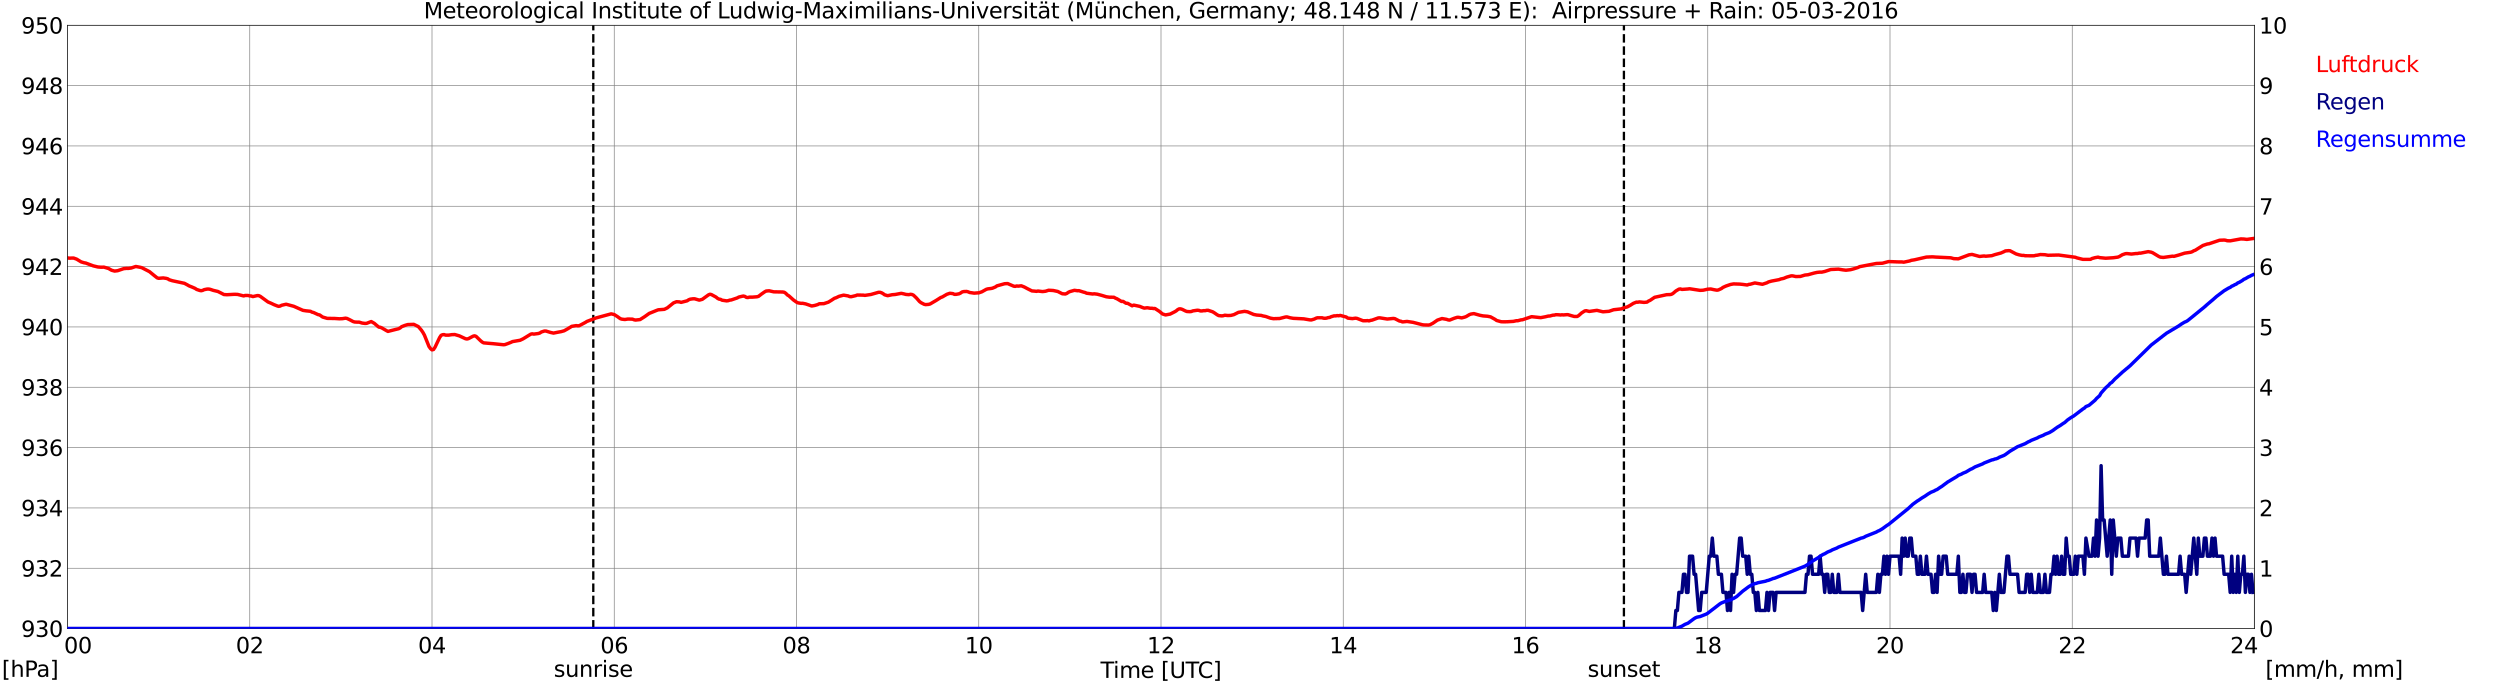 <?xml version="1.0" encoding="utf-8" standalone="no"?>
<!DOCTYPE svg PUBLIC "-//W3C//DTD SVG 1.1//EN"
  "http://www.w3.org/Graphics/SVG/1.1/DTD/svg11.dtd">
<svg xmlns:xlink="http://www.w3.org/1999/xlink" width="1085.4pt" height="296.64pt" viewBox="0 0 1085.4 296.64" xmlns="http://www.w3.org/2000/svg" version="1.1">
 <defs>
  <style type="text/css">*{stroke-linejoin: round; stroke-linecap: butt}</style>
 </defs>
 <g id="figure_1">
  <g id="patch_1">
   <path d="M 0 296.64 
L 1085.4 296.64 
L 1085.4 0 
L 0 0 
z
" style="fill: #ffffff"/>
  </g>
  <g id="axes_1">
   <g id="patch_2">
    <path d="M 29.306 272.909 
L 978.814 272.909 
L 978.814 10.976 
L 29.306 10.976 
z
" style="fill: #ffffff"/>
   </g>
   <g id="patch_3">
    <path d="M 978.814 272.909 
L 978.814 272.909 
L 978.814 10.976 
L 978.814 10.976 
z
" clip-path="url(#pd1a62f988f)" style="fill: #d3d3d3; opacity: 0.25; stroke: #d3d3d3; stroke-linejoin: miter"/>
   </g>
   <g id="matplotlib.axis_1">
    <g id="xtick_1">
     <g id="line2d_1">
      <path d="M 29.306 272.909 
L 29.306 10.976 
" clip-path="url(#pd1a62f988f)" style="fill: none; stroke: #808080; stroke-width: 0.3; stroke-linecap: square"/>
     </g>
     <g id="line2d_2"/>
     <g id="text_1">
      <!--    00 -->
      <g transform="translate(18.733 283.627) scale(0.095 -0.095)">
       <defs>
        <path id="DejaVuSans-20" transform="scale(0.016)"/>
        <path id="DejaVuSans-30" d="M 2034 4250 
Q 1547 4250 1301 3770 
Q 1056 3291 1056 2328 
Q 1056 1369 1301 889 
Q 1547 409 2034 409 
Q 2525 409 2770 889 
Q 3016 1369 3016 2328 
Q 3016 3291 2770 3770 
Q 2525 4250 2034 4250 
z
M 2034 4750 
Q 2819 4750 3233 4129 
Q 3647 3509 3647 2328 
Q 3647 1150 3233 529 
Q 2819 -91 2034 -91 
Q 1250 -91 836 529 
Q 422 1150 422 2328 
Q 422 3509 836 4129 
Q 1250 4750 2034 4750 
z
" transform="scale(0.016)"/>
       </defs>
       <use xlink:href="#DejaVuSans-20"/>
       <use xlink:href="#DejaVuSans-20" transform="translate(31.787 0)"/>
       <use xlink:href="#DejaVuSans-20" transform="translate(63.574 0)"/>
       <use xlink:href="#DejaVuSans-30" transform="translate(95.361 0)"/>
       <use xlink:href="#DejaVuSans-30" transform="translate(158.984 0)"/>
      </g>
     </g>
    </g>
    <g id="xtick_2">
     <g id="line2d_3">
      <path d="M 108.431 272.909 
L 108.431 10.976 
" clip-path="url(#pd1a62f988f)" style="fill: none; stroke: #808080; stroke-width: 0.3; stroke-linecap: square"/>
     </g>
     <g id="line2d_4"/>
     <g id="text_2">
      <!-- 02 -->
      <g transform="translate(102.387 283.627) scale(0.095 -0.095)">
       <defs>
        <path id="DejaVuSans-32" d="M 1228 531 
L 3431 531 
L 3431 0 
L 469 0 
L 469 531 
Q 828 903 1448 1529 
Q 2069 2156 2228 2338 
Q 2531 2678 2651 2914 
Q 2772 3150 2772 3378 
Q 2772 3750 2511 3984 
Q 2250 4219 1831 4219 
Q 1534 4219 1204 4116 
Q 875 4013 500 3803 
L 500 4441 
Q 881 4594 1212 4672 
Q 1544 4750 1819 4750 
Q 2544 4750 2975 4387 
Q 3406 4025 3406 3419 
Q 3406 3131 3298 2873 
Q 3191 2616 2906 2266 
Q 2828 2175 2409 1742 
Q 1991 1309 1228 531 
z
" transform="scale(0.016)"/>
       </defs>
       <use xlink:href="#DejaVuSans-30"/>
       <use xlink:href="#DejaVuSans-32" transform="translate(63.623 0)"/>
      </g>
     </g>
    </g>
    <g id="xtick_3">
     <g id="line2d_5">
      <path d="M 187.557 272.909 
L 187.557 10.976 
" clip-path="url(#pd1a62f988f)" style="fill: none; stroke: #808080; stroke-width: 0.3; stroke-linecap: square"/>
     </g>
     <g id="line2d_6"/>
     <g id="text_3">
      <!-- 04 -->
      <g transform="translate(181.513 283.627) scale(0.095 -0.095)">
       <defs>
        <path id="DejaVuSans-34" d="M 2419 4116 
L 825 1625 
L 2419 1625 
L 2419 4116 
z
M 2253 4666 
L 3047 4666 
L 3047 1625 
L 3713 1625 
L 3713 1100 
L 3047 1100 
L 3047 0 
L 2419 0 
L 2419 1100 
L 313 1100 
L 313 1709 
L 2253 4666 
z
" transform="scale(0.016)"/>
       </defs>
       <use xlink:href="#DejaVuSans-30"/>
       <use xlink:href="#DejaVuSans-34" transform="translate(63.623 0)"/>
      </g>
     </g>
    </g>
    <g id="xtick_4">
     <g id="line2d_7">
      <path d="M 266.683 272.909 
L 266.683 10.976 
" clip-path="url(#pd1a62f988f)" style="fill: none; stroke: #808080; stroke-width: 0.3; stroke-linecap: square"/>
     </g>
     <g id="line2d_8"/>
     <g id="text_4">
      <!-- 06 -->
      <g transform="translate(260.638 283.627) scale(0.095 -0.095)">
       <defs>
        <path id="DejaVuSans-36" d="M 2113 2584 
Q 1688 2584 1439 2293 
Q 1191 2003 1191 1497 
Q 1191 994 1439 701 
Q 1688 409 2113 409 
Q 2538 409 2786 701 
Q 3034 994 3034 1497 
Q 3034 2003 2786 2293 
Q 2538 2584 2113 2584 
z
M 3366 4563 
L 3366 3988 
Q 3128 4100 2886 4159 
Q 2644 4219 2406 4219 
Q 1781 4219 1451 3797 
Q 1122 3375 1075 2522 
Q 1259 2794 1537 2939 
Q 1816 3084 2150 3084 
Q 2853 3084 3261 2657 
Q 3669 2231 3669 1497 
Q 3669 778 3244 343 
Q 2819 -91 2113 -91 
Q 1303 -91 875 529 
Q 447 1150 447 2328 
Q 447 3434 972 4092 
Q 1497 4750 2381 4750 
Q 2619 4750 2861 4703 
Q 3103 4656 3366 4563 
z
" transform="scale(0.016)"/>
       </defs>
       <use xlink:href="#DejaVuSans-30"/>
       <use xlink:href="#DejaVuSans-36" transform="translate(63.623 0)"/>
      </g>
     </g>
    </g>
    <g id="xtick_5">
     <g id="line2d_9">
      <path d="M 345.808 272.909 
L 345.808 10.976 
" clip-path="url(#pd1a62f988f)" style="fill: none; stroke: #808080; stroke-width: 0.3; stroke-linecap: square"/>
     </g>
     <g id="line2d_10"/>
     <g id="text_5">
      <!-- 08 -->
      <g transform="translate(339.764 283.627) scale(0.095 -0.095)">
       <defs>
        <path id="DejaVuSans-38" d="M 2034 2216 
Q 1584 2216 1326 1975 
Q 1069 1734 1069 1313 
Q 1069 891 1326 650 
Q 1584 409 2034 409 
Q 2484 409 2743 651 
Q 3003 894 3003 1313 
Q 3003 1734 2745 1975 
Q 2488 2216 2034 2216 
z
M 1403 2484 
Q 997 2584 770 2862 
Q 544 3141 544 3541 
Q 544 4100 942 4425 
Q 1341 4750 2034 4750 
Q 2731 4750 3128 4425 
Q 3525 4100 3525 3541 
Q 3525 3141 3298 2862 
Q 3072 2584 2669 2484 
Q 3125 2378 3379 2068 
Q 3634 1759 3634 1313 
Q 3634 634 3220 271 
Q 2806 -91 2034 -91 
Q 1263 -91 848 271 
Q 434 634 434 1313 
Q 434 1759 690 2068 
Q 947 2378 1403 2484 
z
M 1172 3481 
Q 1172 3119 1398 2916 
Q 1625 2713 2034 2713 
Q 2441 2713 2670 2916 
Q 2900 3119 2900 3481 
Q 2900 3844 2670 4047 
Q 2441 4250 2034 4250 
Q 1625 4250 1398 4047 
Q 1172 3844 1172 3481 
z
" transform="scale(0.016)"/>
       </defs>
       <use xlink:href="#DejaVuSans-30"/>
       <use xlink:href="#DejaVuSans-38" transform="translate(63.623 0)"/>
      </g>
     </g>
    </g>
    <g id="xtick_6">
     <g id="line2d_11">
      <path d="M 424.934 272.909 
L 424.934 10.976 
" clip-path="url(#pd1a62f988f)" style="fill: none; stroke: #808080; stroke-width: 0.3; stroke-linecap: square"/>
     </g>
     <g id="line2d_12"/>
     <g id="text_6">
      <!-- 10 -->
      <g transform="translate(418.89 283.627) scale(0.095 -0.095)">
       <defs>
        <path id="DejaVuSans-31" d="M 794 531 
L 1825 531 
L 1825 4091 
L 703 3866 
L 703 4441 
L 1819 4666 
L 2450 4666 
L 2450 531 
L 3481 531 
L 3481 0 
L 794 0 
L 794 531 
z
" transform="scale(0.016)"/>
       </defs>
       <use xlink:href="#DejaVuSans-31"/>
       <use xlink:href="#DejaVuSans-30" transform="translate(63.623 0)"/>
      </g>
     </g>
    </g>
    <g id="xtick_7">
     <g id="line2d_13">
      <path d="M 504.06 272.909 
L 504.06 10.976 
" clip-path="url(#pd1a62f988f)" style="fill: none; stroke: #808080; stroke-width: 0.3; stroke-linecap: square"/>
     </g>
     <g id="line2d_14"/>
     <g id="text_7">
      <!-- 12 -->
      <g transform="translate(498.015 283.627) scale(0.095 -0.095)">
       <use xlink:href="#DejaVuSans-31"/>
       <use xlink:href="#DejaVuSans-32" transform="translate(63.623 0)"/>
      </g>
     </g>
    </g>
    <g id="xtick_8">
     <g id="line2d_15">
      <path d="M 583.185 272.909 
L 583.185 10.976 
" clip-path="url(#pd1a62f988f)" style="fill: none; stroke: #808080; stroke-width: 0.3; stroke-linecap: square"/>
     </g>
     <g id="line2d_16"/>
     <g id="text_8">
      <!-- 14 -->
      <g transform="translate(577.141 283.627) scale(0.095 -0.095)">
       <use xlink:href="#DejaVuSans-31"/>
       <use xlink:href="#DejaVuSans-34" transform="translate(63.623 0)"/>
      </g>
     </g>
    </g>
    <g id="xtick_9">
     <g id="line2d_17">
      <path d="M 662.311 272.909 
L 662.311 10.976 
" clip-path="url(#pd1a62f988f)" style="fill: none; stroke: #808080; stroke-width: 0.3; stroke-linecap: square"/>
     </g>
     <g id="line2d_18"/>
     <g id="text_9">
      <!-- 16 -->
      <g transform="translate(656.267 283.627) scale(0.095 -0.095)">
       <use xlink:href="#DejaVuSans-31"/>
       <use xlink:href="#DejaVuSans-36" transform="translate(63.623 0)"/>
      </g>
     </g>
    </g>
    <g id="xtick_10">
     <g id="line2d_19">
      <path d="M 741.437 272.909 
L 741.437 10.976 
" clip-path="url(#pd1a62f988f)" style="fill: none; stroke: #808080; stroke-width: 0.3; stroke-linecap: square"/>
     </g>
     <g id="line2d_20"/>
     <g id="text_10">
      <!-- 18 -->
      <g transform="translate(735.392 283.627) scale(0.095 -0.095)">
       <use xlink:href="#DejaVuSans-31"/>
       <use xlink:href="#DejaVuSans-38" transform="translate(63.623 0)"/>
      </g>
     </g>
    </g>
    <g id="xtick_11">
     <g id="line2d_21">
      <path d="M 820.562 272.909 
L 820.562 10.976 
" clip-path="url(#pd1a62f988f)" style="fill: none; stroke: #808080; stroke-width: 0.3; stroke-linecap: square"/>
     </g>
     <g id="line2d_22"/>
     <g id="text_11">
      <!-- 20 -->
      <g transform="translate(814.518 283.627) scale(0.095 -0.095)">
       <use xlink:href="#DejaVuSans-32"/>
       <use xlink:href="#DejaVuSans-30" transform="translate(63.623 0)"/>
      </g>
     </g>
    </g>
    <g id="xtick_12">
     <g id="line2d_23">
      <path d="M 899.688 272.909 
L 899.688 10.976 
" clip-path="url(#pd1a62f988f)" style="fill: none; stroke: #808080; stroke-width: 0.3; stroke-linecap: square"/>
     </g>
     <g id="line2d_24"/>
     <g id="text_12">
      <!-- 22 -->
      <g transform="translate(893.644 283.627) scale(0.095 -0.095)">
       <use xlink:href="#DejaVuSans-32"/>
       <use xlink:href="#DejaVuSans-32" transform="translate(63.623 0)"/>
      </g>
     </g>
    </g>
    <g id="xtick_13">
     <g id="line2d_25">
      <path d="M 978.814 272.909 
L 978.814 10.976 
" clip-path="url(#pd1a62f988f)" style="fill: none; stroke: #808080; stroke-width: 0.3; stroke-linecap: square"/>
     </g>
     <g id="line2d_26"/>
     <g id="text_13">
      <!-- 24    -->
      <g transform="translate(968.241 283.627) scale(0.095 -0.095)">
       <use xlink:href="#DejaVuSans-32"/>
       <use xlink:href="#DejaVuSans-34" transform="translate(63.623 0)"/>
       <use xlink:href="#DejaVuSans-20" transform="translate(127.246 0)"/>
       <use xlink:href="#DejaVuSans-20" transform="translate(159.033 0)"/>
       <use xlink:href="#DejaVuSans-20" transform="translate(190.82 0)"/>
      </g>
     </g>
    </g>
    <g id="text_14">
     <!-- Time [UTC] -->
     <g transform="translate(477.806 294.322) scale(0.095 -0.095)">
      <defs>
       <path id="DejaVuSans-54" d="M -19 4666 
L 3928 4666 
L 3928 4134 
L 2272 4134 
L 2272 0 
L 1638 0 
L 1638 4134 
L -19 4134 
L -19 4666 
z
" transform="scale(0.016)"/>
       <path id="DejaVuSans-69" d="M 603 3500 
L 1178 3500 
L 1178 0 
L 603 0 
L 603 3500 
z
M 603 4863 
L 1178 4863 
L 1178 4134 
L 603 4134 
L 603 4863 
z
" transform="scale(0.016)"/>
       <path id="DejaVuSans-6d" d="M 3328 2828 
Q 3544 3216 3844 3400 
Q 4144 3584 4550 3584 
Q 5097 3584 5394 3201 
Q 5691 2819 5691 2113 
L 5691 0 
L 5113 0 
L 5113 2094 
Q 5113 2597 4934 2840 
Q 4756 3084 4391 3084 
Q 3944 3084 3684 2787 
Q 3425 2491 3425 1978 
L 3425 0 
L 2847 0 
L 2847 2094 
Q 2847 2600 2669 2842 
Q 2491 3084 2119 3084 
Q 1678 3084 1418 2786 
Q 1159 2488 1159 1978 
L 1159 0 
L 581 0 
L 581 3500 
L 1159 3500 
L 1159 2956 
Q 1356 3278 1631 3431 
Q 1906 3584 2284 3584 
Q 2666 3584 2933 3390 
Q 3200 3197 3328 2828 
z
" transform="scale(0.016)"/>
       <path id="DejaVuSans-65" d="M 3597 1894 
L 3597 1613 
L 953 1613 
Q 991 1019 1311 708 
Q 1631 397 2203 397 
Q 2534 397 2845 478 
Q 3156 559 3463 722 
L 3463 178 
Q 3153 47 2828 -22 
Q 2503 -91 2169 -91 
Q 1331 -91 842 396 
Q 353 884 353 1716 
Q 353 2575 817 3079 
Q 1281 3584 2069 3584 
Q 2775 3584 3186 3129 
Q 3597 2675 3597 1894 
z
M 3022 2063 
Q 3016 2534 2758 2815 
Q 2500 3097 2075 3097 
Q 1594 3097 1305 2825 
Q 1016 2553 972 2059 
L 3022 2063 
z
" transform="scale(0.016)"/>
       <path id="DejaVuSans-5b" d="M 550 4863 
L 1875 4863 
L 1875 4416 
L 1125 4416 
L 1125 -397 
L 1875 -397 
L 1875 -844 
L 550 -844 
L 550 4863 
z
" transform="scale(0.016)"/>
       <path id="DejaVuSans-55" d="M 556 4666 
L 1191 4666 
L 1191 1831 
Q 1191 1081 1462 751 
Q 1734 422 2344 422 
Q 2950 422 3222 751 
Q 3494 1081 3494 1831 
L 3494 4666 
L 4128 4666 
L 4128 1753 
Q 4128 841 3676 375 
Q 3225 -91 2344 -91 
Q 1459 -91 1007 375 
Q 556 841 556 1753 
L 556 4666 
z
" transform="scale(0.016)"/>
       <path id="DejaVuSans-43" d="M 4122 4306 
L 4122 3641 
Q 3803 3938 3442 4084 
Q 3081 4231 2675 4231 
Q 1875 4231 1450 3742 
Q 1025 3253 1025 2328 
Q 1025 1406 1450 917 
Q 1875 428 2675 428 
Q 3081 428 3442 575 
Q 3803 722 4122 1019 
L 4122 359 
Q 3791 134 3420 21 
Q 3050 -91 2638 -91 
Q 1578 -91 968 557 
Q 359 1206 359 2328 
Q 359 3453 968 4101 
Q 1578 4750 2638 4750 
Q 3056 4750 3426 4639 
Q 3797 4528 4122 4306 
z
" transform="scale(0.016)"/>
       <path id="DejaVuSans-5d" d="M 1947 4863 
L 1947 -844 
L 622 -844 
L 622 -397 
L 1369 -397 
L 1369 4416 
L 622 4416 
L 622 4863 
L 1947 4863 
z
" transform="scale(0.016)"/>
      </defs>
      <use xlink:href="#DejaVuSans-54"/>
      <use xlink:href="#DejaVuSans-69" transform="translate(57.959 0)"/>
      <use xlink:href="#DejaVuSans-6d" transform="translate(85.742 0)"/>
      <use xlink:href="#DejaVuSans-65" transform="translate(183.154 0)"/>
      <use xlink:href="#DejaVuSans-20" transform="translate(244.678 0)"/>
      <use xlink:href="#DejaVuSans-5b" transform="translate(276.465 0)"/>
      <use xlink:href="#DejaVuSans-55" transform="translate(315.479 0)"/>
      <use xlink:href="#DejaVuSans-54" transform="translate(388.672 0)"/>
      <use xlink:href="#DejaVuSans-43" transform="translate(443.881 0)"/>
      <use xlink:href="#DejaVuSans-5d" transform="translate(513.705 0)"/>
     </g>
    </g>
   </g>
   <g id="matplotlib.axis_2">
    <g id="ytick_1">
     <g id="line2d_27">
      <path d="M 29.306 272.909 
L 978.814 272.909 
" clip-path="url(#pd1a62f988f)" style="fill: none; stroke: #808080; stroke-width: 0.3; stroke-linecap: square"/>
     </g>
     <g id="line2d_28"/>
     <g id="text_15">
      <!-- 930 -->
      <g transform="translate(9.173 276.518) scale(0.095 -0.095)">
       <defs>
        <path id="DejaVuSans-39" d="M 703 97 
L 703 672 
Q 941 559 1184 500 
Q 1428 441 1663 441 
Q 2288 441 2617 861 
Q 2947 1281 2994 2138 
Q 2813 1869 2534 1725 
Q 2256 1581 1919 1581 
Q 1219 1581 811 2004 
Q 403 2428 403 3163 
Q 403 3881 828 4315 
Q 1253 4750 1959 4750 
Q 2769 4750 3195 4129 
Q 3622 3509 3622 2328 
Q 3622 1225 3098 567 
Q 2575 -91 1691 -91 
Q 1453 -91 1209 -44 
Q 966 3 703 97 
z
M 1959 2075 
Q 2384 2075 2632 2365 
Q 2881 2656 2881 3163 
Q 2881 3666 2632 3958 
Q 2384 4250 1959 4250 
Q 1534 4250 1286 3958 
Q 1038 3666 1038 3163 
Q 1038 2656 1286 2365 
Q 1534 2075 1959 2075 
z
" transform="scale(0.016)"/>
        <path id="DejaVuSans-33" d="M 2597 2516 
Q 3050 2419 3304 2112 
Q 3559 1806 3559 1356 
Q 3559 666 3084 287 
Q 2609 -91 1734 -91 
Q 1441 -91 1130 -33 
Q 819 25 488 141 
L 488 750 
Q 750 597 1062 519 
Q 1375 441 1716 441 
Q 2309 441 2620 675 
Q 2931 909 2931 1356 
Q 2931 1769 2642 2001 
Q 2353 2234 1838 2234 
L 1294 2234 
L 1294 2753 
L 1863 2753 
Q 2328 2753 2575 2939 
Q 2822 3125 2822 3475 
Q 2822 3834 2567 4026 
Q 2313 4219 1838 4219 
Q 1578 4219 1281 4162 
Q 984 4106 628 3988 
L 628 4550 
Q 988 4650 1302 4700 
Q 1616 4750 1894 4750 
Q 2613 4750 3031 4423 
Q 3450 4097 3450 3541 
Q 3450 3153 3228 2886 
Q 3006 2619 2597 2516 
z
" transform="scale(0.016)"/>
       </defs>
       <use xlink:href="#DejaVuSans-39"/>
       <use xlink:href="#DejaVuSans-33" transform="translate(63.623 0)"/>
       <use xlink:href="#DejaVuSans-30" transform="translate(127.246 0)"/>
      </g>
     </g>
    </g>
    <g id="ytick_2">
     <g id="line2d_29">
      <path d="M 29.306 246.715 
L 978.814 246.715 
" clip-path="url(#pd1a62f988f)" style="fill: none; stroke: #808080; stroke-width: 0.3; stroke-linecap: square"/>
     </g>
     <g id="line2d_30"/>
     <g id="text_16">
      <!-- 932 -->
      <g transform="translate(9.173 250.325) scale(0.095 -0.095)">
       <use xlink:href="#DejaVuSans-39"/>
       <use xlink:href="#DejaVuSans-33" transform="translate(63.623 0)"/>
       <use xlink:href="#DejaVuSans-32" transform="translate(127.246 0)"/>
      </g>
     </g>
    </g>
    <g id="ytick_3">
     <g id="line2d_31">
      <path d="M 29.306 220.522 
L 978.814 220.522 
" clip-path="url(#pd1a62f988f)" style="fill: none; stroke: #808080; stroke-width: 0.3; stroke-linecap: square"/>
     </g>
     <g id="line2d_32"/>
     <g id="text_17">
      <!-- 934 -->
      <g transform="translate(9.173 224.131) scale(0.095 -0.095)">
       <use xlink:href="#DejaVuSans-39"/>
       <use xlink:href="#DejaVuSans-33" transform="translate(63.623 0)"/>
       <use xlink:href="#DejaVuSans-34" transform="translate(127.246 0)"/>
      </g>
     </g>
    </g>
    <g id="ytick_4">
     <g id="line2d_33">
      <path d="M 29.306 194.329 
L 978.814 194.329 
" clip-path="url(#pd1a62f988f)" style="fill: none; stroke: #808080; stroke-width: 0.3; stroke-linecap: square"/>
     </g>
     <g id="line2d_34"/>
     <g id="text_18">
      <!-- 936 -->
      <g transform="translate(9.173 197.938) scale(0.095 -0.095)">
       <use xlink:href="#DejaVuSans-39"/>
       <use xlink:href="#DejaVuSans-33" transform="translate(63.623 0)"/>
       <use xlink:href="#DejaVuSans-36" transform="translate(127.246 0)"/>
      </g>
     </g>
    </g>
    <g id="ytick_5">
     <g id="line2d_35">
      <path d="M 29.306 168.136 
L 978.814 168.136 
" clip-path="url(#pd1a62f988f)" style="fill: none; stroke: #808080; stroke-width: 0.3; stroke-linecap: square"/>
     </g>
     <g id="line2d_36"/>
     <g id="text_19">
      <!-- 938 -->
      <g transform="translate(9.173 171.745) scale(0.095 -0.095)">
       <use xlink:href="#DejaVuSans-39"/>
       <use xlink:href="#DejaVuSans-33" transform="translate(63.623 0)"/>
       <use xlink:href="#DejaVuSans-38" transform="translate(127.246 0)"/>
      </g>
     </g>
    </g>
    <g id="ytick_6">
     <g id="line2d_37">
      <path d="M 29.306 141.942 
L 978.814 141.942 
" clip-path="url(#pd1a62f988f)" style="fill: none; stroke: #808080; stroke-width: 0.3; stroke-linecap: square"/>
     </g>
     <g id="line2d_38"/>
     <g id="text_20">
      <!-- 940 -->
      <g transform="translate(9.173 145.551) scale(0.095 -0.095)">
       <use xlink:href="#DejaVuSans-39"/>
       <use xlink:href="#DejaVuSans-34" transform="translate(63.623 0)"/>
       <use xlink:href="#DejaVuSans-30" transform="translate(127.246 0)"/>
      </g>
     </g>
    </g>
    <g id="ytick_7">
     <g id="line2d_39">
      <path d="M 29.306 115.749 
L 978.814 115.749 
" clip-path="url(#pd1a62f988f)" style="fill: none; stroke: #808080; stroke-width: 0.3; stroke-linecap: square"/>
     </g>
     <g id="line2d_40"/>
     <g id="text_21">
      <!-- 942 -->
      <g transform="translate(9.173 119.358) scale(0.095 -0.095)">
       <use xlink:href="#DejaVuSans-39"/>
       <use xlink:href="#DejaVuSans-34" transform="translate(63.623 0)"/>
       <use xlink:href="#DejaVuSans-32" transform="translate(127.246 0)"/>
      </g>
     </g>
    </g>
    <g id="ytick_8">
     <g id="line2d_41">
      <path d="M 29.306 89.556 
L 978.814 89.556 
" clip-path="url(#pd1a62f988f)" style="fill: none; stroke: #808080; stroke-width: 0.3; stroke-linecap: square"/>
     </g>
     <g id="line2d_42"/>
     <g id="text_22">
      <!-- 944 -->
      <g transform="translate(9.173 93.165) scale(0.095 -0.095)">
       <use xlink:href="#DejaVuSans-39"/>
       <use xlink:href="#DejaVuSans-34" transform="translate(63.623 0)"/>
       <use xlink:href="#DejaVuSans-34" transform="translate(127.246 0)"/>
      </g>
     </g>
    </g>
    <g id="ytick_9">
     <g id="line2d_43">
      <path d="M 29.306 63.362 
L 978.814 63.362 
" clip-path="url(#pd1a62f988f)" style="fill: none; stroke: #808080; stroke-width: 0.3; stroke-linecap: square"/>
     </g>
     <g id="line2d_44"/>
     <g id="text_23">
      <!-- 946 -->
      <g transform="translate(9.173 66.972) scale(0.095 -0.095)">
       <use xlink:href="#DejaVuSans-39"/>
       <use xlink:href="#DejaVuSans-34" transform="translate(63.623 0)"/>
       <use xlink:href="#DejaVuSans-36" transform="translate(127.246 0)"/>
      </g>
     </g>
    </g>
    <g id="ytick_10">
     <g id="line2d_45">
      <path d="M 29.306 37.169 
L 978.814 37.169 
" clip-path="url(#pd1a62f988f)" style="fill: none; stroke: #808080; stroke-width: 0.3; stroke-linecap: square"/>
     </g>
     <g id="line2d_46"/>
     <g id="text_24">
      <!-- 948 -->
      <g transform="translate(9.173 40.778) scale(0.095 -0.095)">
       <use xlink:href="#DejaVuSans-39"/>
       <use xlink:href="#DejaVuSans-34" transform="translate(63.623 0)"/>
       <use xlink:href="#DejaVuSans-38" transform="translate(127.246 0)"/>
      </g>
     </g>
    </g>
    <g id="ytick_11">
     <g id="line2d_47">
      <path d="M 29.306 10.976 
L 978.814 10.976 
" clip-path="url(#pd1a62f988f)" style="fill: none; stroke: #808080; stroke-width: 0.3; stroke-linecap: square"/>
     </g>
     <g id="line2d_48"/>
     <g id="text_25">
      <!-- 950 -->
      <g transform="translate(9.173 14.585) scale(0.095 -0.095)">
       <defs>
        <path id="DejaVuSans-35" d="M 691 4666 
L 3169 4666 
L 3169 4134 
L 1269 4134 
L 1269 2991 
Q 1406 3038 1543 3061 
Q 1681 3084 1819 3084 
Q 2600 3084 3056 2656 
Q 3513 2228 3513 1497 
Q 3513 744 3044 326 
Q 2575 -91 1722 -91 
Q 1428 -91 1123 -41 
Q 819 9 494 109 
L 494 744 
Q 775 591 1075 516 
Q 1375 441 1709 441 
Q 2250 441 2565 725 
Q 2881 1009 2881 1497 
Q 2881 1984 2565 2268 
Q 2250 2553 1709 2553 
Q 1456 2553 1204 2497 
Q 953 2441 691 2322 
L 691 4666 
z
" transform="scale(0.016)"/>
       </defs>
       <use xlink:href="#DejaVuSans-39"/>
       <use xlink:href="#DejaVuSans-35" transform="translate(63.623 0)"/>
       <use xlink:href="#DejaVuSans-30" transform="translate(127.246 0)"/>
      </g>
     </g>
    </g>
   </g>
   <g id="line2d_49">
    <path d="M 257.583 272.909 
L 257.583 10.976 
" clip-path="url(#pd1a62f988f)" style="fill: none; stroke-dasharray: 3.7,1.6; stroke-dashoffset: 0; stroke: #000000"/>
   </g>
   <g id="line2d_50">
    <path d="M 705.039 272.909 
L 705.039 10.976 
" clip-path="url(#pd1a62f988f)" style="fill: none; stroke-dasharray: 3.7,1.6; stroke-dashoffset: 0; stroke: #000000"/>
   </g>
   <g id="line2d_51">
    <path d="M 29.306 111.951 
L 29.965 112.082 
L 31.943 112.029 
L 33.262 112.501 
L 35.24 113.706 
L 36.559 114.099 
L 37.218 114.204 
L 40.515 115.435 
L 42.493 115.906 
L 43.812 116.011 
L 45.131 115.985 
L 47.109 116.561 
L 48.428 117.321 
L 49.747 117.687 
L 51.065 117.53 
L 53.703 116.64 
L 55.022 116.509 
L 55.681 116.535 
L 57 116.351 
L 58.319 115.906 
L 58.978 115.697 
L 60.956 116.063 
L 61.615 116.247 
L 64.912 117.949 
L 66.89 119.573 
L 68.209 120.621 
L 68.869 120.83 
L 70.847 120.673 
L 72.166 120.857 
L 72.825 121.04 
L 73.484 121.459 
L 74.803 121.878 
L 80.078 123.004 
L 81.397 123.712 
L 82.056 124.105 
L 83.375 124.628 
L 84.694 125.205 
L 85.353 125.65 
L 86.672 126.095 
L 87.331 126.226 
L 87.991 126.069 
L 88.65 125.755 
L 89.969 125.493 
L 90.628 125.493 
L 91.288 125.624 
L 92.606 126.069 
L 94.584 126.541 
L 95.903 127.195 
L 97.222 127.876 
L 98.541 127.955 
L 101.838 127.772 
L 103.156 127.824 
L 105.794 128.479 
L 106.453 128.269 
L 107.772 128.296 
L 108.431 128.479 
L 109.091 128.505 
L 109.75 128.767 
L 111.728 128.322 
L 112.388 128.374 
L 113.047 128.688 
L 116.344 131.098 
L 117.663 131.648 
L 118.982 132.277 
L 120.3 132.801 
L 120.96 133.01 
L 121.619 132.879 
L 122.278 132.539 
L 123.597 132.225 
L 124.257 132.094 
L 127.553 132.984 
L 131.51 134.739 
L 132.829 134.949 
L 134.147 135.08 
L 134.807 135.158 
L 135.466 135.525 
L 136.125 135.682 
L 138.104 136.599 
L 138.763 136.73 
L 140.082 137.647 
L 142.06 138.223 
L 145.357 138.275 
L 147.335 138.406 
L 148.654 138.354 
L 149.972 138.144 
L 150.632 138.249 
L 151.951 138.878 
L 153.269 139.585 
L 153.929 139.794 
L 155.247 139.873 
L 155.907 139.847 
L 157.226 140.266 
L 158.544 140.423 
L 159.204 140.371 
L 160.523 139.847 
L 161.182 139.611 
L 162.501 140.371 
L 163.819 141.497 
L 164.479 142.021 
L 165.138 142.099 
L 165.798 142.388 
L 167.776 143.54 
L 168.435 143.881 
L 171.732 143.042 
L 173.051 142.728 
L 173.71 142.388 
L 174.37 141.837 
L 175.688 141.314 
L 177.007 140.921 
L 179.645 140.816 
L 181.623 141.785 
L 182.941 143.33 
L 183.601 144.3 
L 184.26 145.478 
L 186.238 150.403 
L 186.898 151.346 
L 187.557 151.896 
L 188.217 151.739 
L 188.876 150.743 
L 190.854 146.578 
L 191.513 145.583 
L 192.173 145.321 
L 192.832 145.269 
L 193.492 145.505 
L 194.81 145.505 
L 196.129 145.295 
L 197.448 145.243 
L 199.426 145.819 
L 202.063 147.05 
L 202.723 147.181 
L 203.382 147.024 
L 205.36 145.976 
L 206.02 145.793 
L 206.679 146.028 
L 208.657 147.941 
L 209.317 148.491 
L 209.976 148.857 
L 212.614 149.093 
L 213.932 149.198 
L 218.548 149.669 
L 219.207 149.617 
L 220.526 149.145 
L 221.845 148.622 
L 222.504 148.307 
L 225.801 147.731 
L 227.12 147.102 
L 230.417 145.085 
L 231.076 144.928 
L 231.736 145.059 
L 233.714 144.797 
L 234.373 144.588 
L 235.033 144.142 
L 236.351 143.723 
L 237.011 143.723 
L 238.989 144.326 
L 240.308 144.614 
L 242.286 144.221 
L 243.604 143.985 
L 244.923 143.619 
L 246.242 142.885 
L 247.561 142.099 
L 248.22 141.68 
L 250.198 141.366 
L 250.858 141.471 
L 251.517 141.392 
L 254.155 139.978 
L 254.814 139.559 
L 258.77 138.039 
L 265.364 136.258 
L 266.683 136.573 
L 268.002 137.411 
L 269.32 138.354 
L 269.98 138.563 
L 271.298 138.72 
L 272.617 138.511 
L 274.595 138.563 
L 275.255 138.825 
L 275.914 138.956 
L 277.892 138.747 
L 279.87 137.489 
L 281.849 136.075 
L 285.145 134.739 
L 285.805 134.503 
L 288.442 134.294 
L 289.761 133.639 
L 292.399 131.517 
L 293.717 130.993 
L 295.036 131.072 
L 295.696 131.282 
L 298.333 130.601 
L 298.992 130.155 
L 299.652 129.893 
L 300.971 129.71 
L 301.63 129.736 
L 303.608 130.312 
L 304.927 129.946 
L 307.564 128.034 
L 308.224 127.745 
L 308.883 127.903 
L 310.861 128.977 
L 311.521 129.527 
L 312.18 129.867 
L 312.839 129.972 
L 313.499 130.339 
L 315.477 130.627 
L 316.136 130.548 
L 316.796 130.312 
L 317.455 130.234 
L 320.093 129.343 
L 320.752 128.977 
L 322.071 128.662 
L 322.73 128.531 
L 323.39 128.688 
L 324.049 129.108 
L 324.708 129.186 
L 325.368 129.003 
L 326.686 129.003 
L 328.665 128.846 
L 329.324 128.662 
L 330.643 127.641 
L 331.961 126.724 
L 332.621 126.357 
L 333.94 126.252 
L 335.918 126.698 
L 339.874 126.776 
L 340.533 126.907 
L 341.193 127.379 
L 341.852 128.06 
L 342.512 128.453 
L 344.49 130.234 
L 345.808 131.177 
L 346.468 131.491 
L 347.787 131.701 
L 348.446 131.674 
L 349.765 131.936 
L 351.083 132.382 
L 352.402 132.853 
L 353.721 132.617 
L 355.04 132.225 
L 355.699 131.884 
L 357.677 131.832 
L 359.655 131.177 
L 360.974 130.365 
L 362.293 129.5 
L 362.952 129.291 
L 364.271 128.662 
L 366.249 128.138 
L 368.227 128.479 
L 368.887 128.767 
L 369.546 128.819 
L 371.524 128.348 
L 372.184 128.086 
L 374.821 128.138 
L 375.481 128.243 
L 378.118 127.85 
L 381.415 126.907 
L 382.074 126.907 
L 382.734 127.117 
L 383.393 127.484 
L 384.053 127.981 
L 385.371 128.374 
L 387.349 127.955 
L 388.668 127.85 
L 391.306 127.353 
L 392.624 127.641 
L 393.284 127.824 
L 394.603 127.929 
L 395.262 127.772 
L 395.921 127.85 
L 396.581 128.138 
L 397.899 129.396 
L 399.218 130.915 
L 399.878 131.413 
L 401.196 132.094 
L 401.856 132.251 
L 403.175 132.146 
L 403.834 131.963 
L 406.471 130.417 
L 407.79 129.579 
L 408.45 129.16 
L 409.109 128.924 
L 411.087 127.772 
L 412.406 127.326 
L 413.725 127.484 
L 414.384 127.798 
L 415.043 127.798 
L 416.362 127.562 
L 417.022 127.248 
L 417.681 126.776 
L 418.34 126.593 
L 419.659 126.541 
L 420.318 126.698 
L 420.978 126.986 
L 422.956 127.274 
L 424.275 127.169 
L 424.934 127.143 
L 426.253 126.698 
L 428.231 125.598 
L 428.89 125.414 
L 430.209 125.257 
L 430.869 125.126 
L 432.187 124.576 
L 432.847 124.105 
L 436.144 123.188 
L 437.462 123.109 
L 440.1 124.236 
L 440.759 124.34 
L 441.419 124.157 
L 442.078 124.236 
L 443.397 124.078 
L 444.716 124.602 
L 446.034 125.309 
L 448.012 126.305 
L 449.331 126.41 
L 449.991 126.488 
L 450.65 126.357 
L 452.628 126.593 
L 453.947 126.436 
L 455.266 126.017 
L 457.244 126.121 
L 459.222 126.541 
L 461.2 127.536 
L 462.519 127.641 
L 463.178 127.379 
L 463.838 126.907 
L 464.497 126.593 
L 466.475 126.043 
L 467.794 126.226 
L 468.453 126.2 
L 470.431 126.829 
L 471.091 126.986 
L 471.75 127.3 
L 473.728 127.562 
L 474.388 127.641 
L 475.047 127.562 
L 476.366 127.719 
L 478.344 128.243 
L 480.322 128.846 
L 481.641 129.029 
L 483.619 129.055 
L 484.278 129.448 
L 484.938 129.71 
L 486.916 130.889 
L 487.575 130.836 
L 488.894 131.674 
L 489.553 131.674 
L 491.532 132.775 
L 492.191 132.46 
L 494.828 133.01 
L 496.147 133.56 
L 496.807 133.77 
L 498.125 133.613 
L 499.444 133.849 
L 500.103 133.822 
L 500.763 133.953 
L 501.422 133.927 
L 503.4 135.211 
L 504.719 136.311 
L 506.038 136.73 
L 508.016 136.363 
L 509.994 135.368 
L 510.654 134.975 
L 511.313 134.425 
L 511.972 134.084 
L 512.632 134.11 
L 513.291 134.32 
L 514.61 134.975 
L 515.269 135.237 
L 516.588 135.315 
L 517.247 135.237 
L 517.907 134.975 
L 519.885 134.687 
L 520.544 134.765 
L 521.204 135.001 
L 521.863 135.001 
L 522.522 134.87 
L 523.182 134.896 
L 523.841 134.739 
L 524.501 134.713 
L 526.479 135.368 
L 527.138 135.761 
L 528.457 136.677 
L 529.116 137.018 
L 530.435 137.149 
L 531.094 137.07 
L 531.754 136.861 
L 533.073 136.992 
L 534.391 136.939 
L 535.71 136.599 
L 537.688 135.603 
L 540.326 135.184 
L 541.644 135.394 
L 544.282 136.52 
L 545.601 136.782 
L 547.579 136.939 
L 548.238 137.149 
L 549.557 137.411 
L 551.535 138.118 
L 552.854 138.354 
L 554.832 138.301 
L 555.491 138.301 
L 558.129 137.62 
L 558.788 137.594 
L 560.107 137.961 
L 561.426 138.197 
L 566.042 138.432 
L 568.679 138.878 
L 569.338 138.904 
L 570.657 138.511 
L 571.317 138.17 
L 571.976 137.961 
L 573.954 137.961 
L 574.613 138.144 
L 575.273 138.197 
L 575.932 138.118 
L 576.592 137.908 
L 577.251 137.83 
L 577.91 137.516 
L 579.229 137.123 
L 579.889 137.149 
L 580.548 137.018 
L 581.207 137.096 
L 581.867 136.939 
L 584.504 137.647 
L 585.164 138.118 
L 587.142 138.328 
L 588.46 138.144 
L 589.12 138.223 
L 591.757 139.244 
L 593.076 139.244 
L 593.736 139.192 
L 594.395 139.323 
L 595.054 139.087 
L 595.714 138.982 
L 598.351 138.039 
L 599.011 137.987 
L 602.307 138.511 
L 604.945 138.249 
L 605.604 138.354 
L 607.582 139.375 
L 608.242 139.48 
L 608.901 139.768 
L 610.879 139.559 
L 613.517 139.952 
L 617.473 140.973 
L 618.133 141.078 
L 619.451 141.104 
L 620.111 141.13 
L 620.77 141.025 
L 622.089 140.344 
L 624.067 138.982 
L 626.045 138.301 
L 628.023 138.642 
L 628.683 138.878 
L 629.342 138.982 
L 631.32 138.197 
L 632.639 137.778 
L 633.298 137.778 
L 634.617 138.013 
L 635.936 137.673 
L 636.595 137.411 
L 637.914 136.625 
L 638.573 136.363 
L 639.892 136.154 
L 642.53 136.887 
L 643.848 137.149 
L 645.827 137.306 
L 647.145 137.568 
L 649.123 138.668 
L 649.783 139.14 
L 651.761 139.69 
L 653.08 139.716 
L 654.399 139.69 
L 657.036 139.532 
L 658.355 139.244 
L 659.014 139.244 
L 660.333 138.878 
L 660.992 138.825 
L 664.949 137.489 
L 668.905 137.908 
L 670.883 137.542 
L 672.202 137.227 
L 672.861 137.201 
L 674.18 136.835 
L 674.839 136.808 
L 675.499 136.625 
L 676.817 136.677 
L 677.477 136.756 
L 678.136 136.677 
L 678.796 136.73 
L 680.114 136.625 
L 680.774 136.625 
L 682.092 137.018 
L 683.411 137.385 
L 684.73 137.411 
L 685.389 137.018 
L 686.708 135.839 
L 688.027 135.001 
L 688.686 134.896 
L 690.005 135.211 
L 693.302 134.739 
L 695.939 135.368 
L 698.577 135.158 
L 700.555 134.477 
L 703.852 134.11 
L 705.171 133.587 
L 706.49 133.246 
L 707.808 132.539 
L 709.127 131.701 
L 710.446 131.177 
L 711.105 131.203 
L 711.765 131.072 
L 713.743 131.282 
L 715.062 131.177 
L 715.721 130.705 
L 716.38 130.417 
L 718.358 129.081 
L 723.633 127.929 
L 724.952 127.903 
L 725.612 127.798 
L 726.271 127.457 
L 727.59 126.331 
L 728.909 125.545 
L 729.568 125.44 
L 730.227 125.65 
L 732.865 125.467 
L 733.524 125.362 
L 738.14 126.069 
L 739.459 125.991 
L 741.437 125.545 
L 742.756 125.467 
L 744.074 125.755 
L 745.393 125.991 
L 746.052 125.886 
L 747.371 125.283 
L 748.031 124.786 
L 749.349 124.183 
L 751.327 123.502 
L 752.646 123.266 
L 755.284 123.345 
L 756.602 123.476 
L 758.581 123.738 
L 759.24 123.476 
L 759.899 123.397 
L 761.878 122.847 
L 765.174 123.424 
L 767.153 122.769 
L 767.812 122.402 
L 769.131 122.035 
L 772.428 121.407 
L 773.087 121.145 
L 774.406 120.857 
L 775.725 120.307 
L 777.703 119.757 
L 778.362 119.783 
L 779.681 120.071 
L 781.659 120.018 
L 783.637 119.416 
L 784.956 119.285 
L 787.593 118.552 
L 788.912 118.263 
L 790.231 118.133 
L 790.89 118.159 
L 792.209 117.871 
L 794.847 117.006 
L 798.143 116.849 
L 800.122 117.163 
L 801.44 117.321 
L 803.419 117.085 
L 804.737 116.744 
L 806.715 116.116 
L 807.375 115.775 
L 814.628 114.387 
L 817.265 114.282 
L 819.903 113.575 
L 821.222 113.601 
L 823.859 113.706 
L 825.837 113.732 
L 826.497 113.837 
L 829.134 113.287 
L 829.794 113.025 
L 831.112 112.815 
L 836.388 111.61 
L 839.025 111.506 
L 840.344 111.61 
L 846.938 111.925 
L 848.256 112.291 
L 850.235 112.37 
L 854.85 110.641 
L 856.169 110.458 
L 859.466 111.348 
L 860.785 111.191 
L 861.444 111.139 
L 862.103 111.244 
L 864.741 111.008 
L 866.06 110.563 
L 868.697 109.855 
L 870.016 109.279 
L 870.675 108.939 
L 871.994 108.834 
L 872.653 108.86 
L 875.291 110.248 
L 876.61 110.641 
L 877.929 110.903 
L 878.588 110.877 
L 879.247 111.034 
L 882.544 111.06 
L 883.204 111.034 
L 883.863 110.851 
L 884.522 110.798 
L 885.841 110.51 
L 887.819 110.589 
L 889.138 110.825 
L 893.754 110.72 
L 901.007 111.689 
L 901.666 111.951 
L 903.644 112.449 
L 904.304 112.606 
L 907.601 112.606 
L 908.26 112.239 
L 909.579 111.872 
L 910.898 111.637 
L 911.557 111.846 
L 914.194 112.108 
L 917.491 111.899 
L 919.469 111.637 
L 920.129 111.375 
L 921.448 110.589 
L 922.766 110.144 
L 923.426 110.091 
L 925.404 110.301 
L 927.382 110.065 
L 928.041 110.065 
L 928.701 109.908 
L 929.36 109.908 
L 932.657 109.253 
L 933.976 109.489 
L 934.635 109.751 
L 937.273 111.348 
L 937.932 111.637 
L 939.251 111.768 
L 943.207 111.217 
L 943.867 111.296 
L 945.845 110.746 
L 948.482 109.908 
L 951.12 109.515 
L 951.779 109.279 
L 952.438 108.886 
L 953.098 108.651 
L 956.395 106.581 
L 958.373 105.926 
L 959.032 105.848 
L 963.648 104.302 
L 965.626 104.224 
L 966.285 104.302 
L 966.945 104.512 
L 968.264 104.564 
L 972.879 103.726 
L 974.198 103.779 
L 975.517 103.936 
L 976.836 103.752 
L 978.154 103.569 
L 978.154 103.569 
" clip-path="url(#pd1a62f988f)" style="fill: none; stroke: #ff0000; stroke-width: 1.5; stroke-linecap: square"/>
   </g>
   <g id="patch_4">
    <path d="M 29.306 272.909 
L 29.306 10.976 
" style="fill: none; stroke: #000000; stroke-width: 0.3; stroke-linejoin: miter; stroke-linecap: square"/>
   </g>
   <g id="patch_5">
    <path d="M 29.306 272.909 
L 978.814 272.909 
" style="fill: none; stroke: #000000; stroke-width: 0.3; stroke-linejoin: miter; stroke-linecap: square"/>
   </g>
   <g id="patch_6">
    <path d="M 29.306 10.976 
L 978.814 10.976 
" style="fill: none; stroke: #000000; stroke-width: 0.3; stroke-linejoin: miter; stroke-linecap: square"/>
   </g>
   <g id="text_26">
    <!-- sunrise -->
    <g transform="translate(240.419 293.863) scale(0.095 -0.095)">
     <defs>
      <path id="DejaVuSans-73" d="M 2834 3397 
L 2834 2853 
Q 2591 2978 2328 3040 
Q 2066 3103 1784 3103 
Q 1356 3103 1142 2972 
Q 928 2841 928 2578 
Q 928 2378 1081 2264 
Q 1234 2150 1697 2047 
L 1894 2003 
Q 2506 1872 2764 1633 
Q 3022 1394 3022 966 
Q 3022 478 2636 193 
Q 2250 -91 1575 -91 
Q 1294 -91 989 -36 
Q 684 19 347 128 
L 347 722 
Q 666 556 975 473 
Q 1284 391 1588 391 
Q 1994 391 2212 530 
Q 2431 669 2431 922 
Q 2431 1156 2273 1281 
Q 2116 1406 1581 1522 
L 1381 1569 
Q 847 1681 609 1914 
Q 372 2147 372 2553 
Q 372 3047 722 3315 
Q 1072 3584 1716 3584 
Q 2034 3584 2315 3537 
Q 2597 3491 2834 3397 
z
" transform="scale(0.016)"/>
      <path id="DejaVuSans-75" d="M 544 1381 
L 544 3500 
L 1119 3500 
L 1119 1403 
Q 1119 906 1312 657 
Q 1506 409 1894 409 
Q 2359 409 2629 706 
Q 2900 1003 2900 1516 
L 2900 3500 
L 3475 3500 
L 3475 0 
L 2900 0 
L 2900 538 
Q 2691 219 2414 64 
Q 2138 -91 1772 -91 
Q 1169 -91 856 284 
Q 544 659 544 1381 
z
M 1991 3584 
L 1991 3584 
z
" transform="scale(0.016)"/>
      <path id="DejaVuSans-6e" d="M 3513 2113 
L 3513 0 
L 2938 0 
L 2938 2094 
Q 2938 2591 2744 2837 
Q 2550 3084 2163 3084 
Q 1697 3084 1428 2787 
Q 1159 2491 1159 1978 
L 1159 0 
L 581 0 
L 581 3500 
L 1159 3500 
L 1159 2956 
Q 1366 3272 1645 3428 
Q 1925 3584 2291 3584 
Q 2894 3584 3203 3211 
Q 3513 2838 3513 2113 
z
" transform="scale(0.016)"/>
      <path id="DejaVuSans-72" d="M 2631 2963 
Q 2534 3019 2420 3045 
Q 2306 3072 2169 3072 
Q 1681 3072 1420 2755 
Q 1159 2438 1159 1844 
L 1159 0 
L 581 0 
L 581 3500 
L 1159 3500 
L 1159 2956 
Q 1341 3275 1631 3429 
Q 1922 3584 2338 3584 
Q 2397 3584 2469 3576 
Q 2541 3569 2628 3553 
L 2631 2963 
z
" transform="scale(0.016)"/>
     </defs>
     <use xlink:href="#DejaVuSans-73"/>
     <use xlink:href="#DejaVuSans-75" transform="translate(52.1 0)"/>
     <use xlink:href="#DejaVuSans-6e" transform="translate(115.479 0)"/>
     <use xlink:href="#DejaVuSans-72" transform="translate(178.857 0)"/>
     <use xlink:href="#DejaVuSans-69" transform="translate(219.971 0)"/>
     <use xlink:href="#DejaVuSans-73" transform="translate(247.754 0)"/>
     <use xlink:href="#DejaVuSans-65" transform="translate(299.854 0)"/>
    </g>
   </g>
   <g id="text_27">
    <!-- sunset -->
    <g transform="translate(689.285 293.863) scale(0.095 -0.095)">
     <defs>
      <path id="DejaVuSans-74" d="M 1172 4494 
L 1172 3500 
L 2356 3500 
L 2356 3053 
L 1172 3053 
L 1172 1153 
Q 1172 725 1289 603 
Q 1406 481 1766 481 
L 2356 481 
L 2356 0 
L 1766 0 
Q 1100 0 847 248 
Q 594 497 594 1153 
L 594 3053 
L 172 3053 
L 172 3500 
L 594 3500 
L 594 4494 
L 1172 4494 
z
" transform="scale(0.016)"/>
     </defs>
     <use xlink:href="#DejaVuSans-73"/>
     <use xlink:href="#DejaVuSans-75" transform="translate(52.1 0)"/>
     <use xlink:href="#DejaVuSans-6e" transform="translate(115.479 0)"/>
     <use xlink:href="#DejaVuSans-73" transform="translate(178.857 0)"/>
     <use xlink:href="#DejaVuSans-65" transform="translate(230.957 0)"/>
     <use xlink:href="#DejaVuSans-74" transform="translate(292.48 0)"/>
    </g>
   </g>
   <g id="text_28">
    <!-- [hPa] -->
    <g transform="translate(0.821 293.863) scale(0.095 -0.095)">
     <defs>
      <path id="DejaVuSans-68" d="M 3513 2113 
L 3513 0 
L 2938 0 
L 2938 2094 
Q 2938 2591 2744 2837 
Q 2550 3084 2163 3084 
Q 1697 3084 1428 2787 
Q 1159 2491 1159 1978 
L 1159 0 
L 581 0 
L 581 4863 
L 1159 4863 
L 1159 2956 
Q 1366 3272 1645 3428 
Q 1925 3584 2291 3584 
Q 2894 3584 3203 3211 
Q 3513 2838 3513 2113 
z
" transform="scale(0.016)"/>
      <path id="DejaVuSans-50" d="M 1259 4147 
L 1259 2394 
L 2053 2394 
Q 2494 2394 2734 2622 
Q 2975 2850 2975 3272 
Q 2975 3691 2734 3919 
Q 2494 4147 2053 4147 
L 1259 4147 
z
M 628 4666 
L 2053 4666 
Q 2838 4666 3239 4311 
Q 3641 3956 3641 3272 
Q 3641 2581 3239 2228 
Q 2838 1875 2053 1875 
L 1259 1875 
L 1259 0 
L 628 0 
L 628 4666 
z
" transform="scale(0.016)"/>
      <path id="DejaVuSans-61" d="M 2194 1759 
Q 1497 1759 1228 1600 
Q 959 1441 959 1056 
Q 959 750 1161 570 
Q 1363 391 1709 391 
Q 2188 391 2477 730 
Q 2766 1069 2766 1631 
L 2766 1759 
L 2194 1759 
z
M 3341 1997 
L 3341 0 
L 2766 0 
L 2766 531 
Q 2569 213 2275 61 
Q 1981 -91 1556 -91 
Q 1019 -91 701 211 
Q 384 513 384 1019 
Q 384 1609 779 1909 
Q 1175 2209 1959 2209 
L 2766 2209 
L 2766 2266 
Q 2766 2663 2505 2880 
Q 2244 3097 1772 3097 
Q 1472 3097 1187 3025 
Q 903 2953 641 2809 
L 641 3341 
Q 956 3463 1253 3523 
Q 1550 3584 1831 3584 
Q 2591 3584 2966 3190 
Q 3341 2797 3341 1997 
z
" transform="scale(0.016)"/>
     </defs>
     <use xlink:href="#DejaVuSans-5b"/>
     <use xlink:href="#DejaVuSans-68" transform="translate(39.014 0)"/>
     <use xlink:href="#DejaVuSans-50" transform="translate(102.393 0)"/>
     <use xlink:href="#DejaVuSans-61" transform="translate(158.195 0)"/>
     <use xlink:href="#DejaVuSans-5d" transform="translate(219.475 0)"/>
    </g>
   </g>
   <g id="text_29">
    <!-- Luftdruck -->
    <g style="fill: #ff0000" transform="translate(1005.4 31.291) scale(0.095 -0.095)">
     <defs>
      <path id="DejaVuSans-4c" d="M 628 4666 
L 1259 4666 
L 1259 531 
L 3531 531 
L 3531 0 
L 628 0 
L 628 4666 
z
" transform="scale(0.016)"/>
      <path id="DejaVuSans-66" d="M 2375 4863 
L 2375 4384 
L 1825 4384 
Q 1516 4384 1395 4259 
Q 1275 4134 1275 3809 
L 1275 3500 
L 2222 3500 
L 2222 3053 
L 1275 3053 
L 1275 0 
L 697 0 
L 697 3053 
L 147 3053 
L 147 3500 
L 697 3500 
L 697 3744 
Q 697 4328 969 4595 
Q 1241 4863 1831 4863 
L 2375 4863 
z
" transform="scale(0.016)"/>
      <path id="DejaVuSans-64" d="M 2906 2969 
L 2906 4863 
L 3481 4863 
L 3481 0 
L 2906 0 
L 2906 525 
Q 2725 213 2448 61 
Q 2172 -91 1784 -91 
Q 1150 -91 751 415 
Q 353 922 353 1747 
Q 353 2572 751 3078 
Q 1150 3584 1784 3584 
Q 2172 3584 2448 3432 
Q 2725 3281 2906 2969 
z
M 947 1747 
Q 947 1113 1208 752 
Q 1469 391 1925 391 
Q 2381 391 2643 752 
Q 2906 1113 2906 1747 
Q 2906 2381 2643 2742 
Q 2381 3103 1925 3103 
Q 1469 3103 1208 2742 
Q 947 2381 947 1747 
z
" transform="scale(0.016)"/>
      <path id="DejaVuSans-63" d="M 3122 3366 
L 3122 2828 
Q 2878 2963 2633 3030 
Q 2388 3097 2138 3097 
Q 1578 3097 1268 2742 
Q 959 2388 959 1747 
Q 959 1106 1268 751 
Q 1578 397 2138 397 
Q 2388 397 2633 464 
Q 2878 531 3122 666 
L 3122 134 
Q 2881 22 2623 -34 
Q 2366 -91 2075 -91 
Q 1284 -91 818 406 
Q 353 903 353 1747 
Q 353 2603 823 3093 
Q 1294 3584 2113 3584 
Q 2378 3584 2631 3529 
Q 2884 3475 3122 3366 
z
" transform="scale(0.016)"/>
      <path id="DejaVuSans-6b" d="M 581 4863 
L 1159 4863 
L 1159 1991 
L 2875 3500 
L 3609 3500 
L 1753 1863 
L 3688 0 
L 2938 0 
L 1159 1709 
L 1159 0 
L 581 0 
L 581 4863 
z
" transform="scale(0.016)"/>
     </defs>
     <use xlink:href="#DejaVuSans-4c"/>
     <use xlink:href="#DejaVuSans-75" transform="translate(53.963 0)"/>
     <use xlink:href="#DejaVuSans-66" transform="translate(117.342 0)"/>
     <use xlink:href="#DejaVuSans-74" transform="translate(150.797 0)"/>
     <use xlink:href="#DejaVuSans-64" transform="translate(190.006 0)"/>
     <use xlink:href="#DejaVuSans-72" transform="translate(253.482 0)"/>
     <use xlink:href="#DejaVuSans-75" transform="translate(294.596 0)"/>
     <use xlink:href="#DejaVuSans-63" transform="translate(357.975 0)"/>
     <use xlink:href="#DejaVuSans-6b" transform="translate(412.955 0)"/>
    </g>
   </g>
   <g id="text_30">
    <!-- Regen -->
    <g style="fill: #000080" transform="translate(1005.4 47.531) scale(0.095 -0.095)">
     <defs>
      <path id="DejaVuSans-52" d="M 2841 2188 
Q 3044 2119 3236 1894 
Q 3428 1669 3622 1275 
L 4263 0 
L 3584 0 
L 2988 1197 
Q 2756 1666 2539 1819 
Q 2322 1972 1947 1972 
L 1259 1972 
L 1259 0 
L 628 0 
L 628 4666 
L 2053 4666 
Q 2853 4666 3247 4331 
Q 3641 3997 3641 3322 
Q 3641 2881 3436 2590 
Q 3231 2300 2841 2188 
z
M 1259 4147 
L 1259 2491 
L 2053 2491 
Q 2509 2491 2742 2702 
Q 2975 2913 2975 3322 
Q 2975 3731 2742 3939 
Q 2509 4147 2053 4147 
L 1259 4147 
z
" transform="scale(0.016)"/>
      <path id="DejaVuSans-67" d="M 2906 1791 
Q 2906 2416 2648 2759 
Q 2391 3103 1925 3103 
Q 1463 3103 1205 2759 
Q 947 2416 947 1791 
Q 947 1169 1205 825 
Q 1463 481 1925 481 
Q 2391 481 2648 825 
Q 2906 1169 2906 1791 
z
M 3481 434 
Q 3481 -459 3084 -895 
Q 2688 -1331 1869 -1331 
Q 1566 -1331 1297 -1286 
Q 1028 -1241 775 -1147 
L 775 -588 
Q 1028 -725 1275 -790 
Q 1522 -856 1778 -856 
Q 2344 -856 2625 -561 
Q 2906 -266 2906 331 
L 2906 616 
Q 2728 306 2450 153 
Q 2172 0 1784 0 
Q 1141 0 747 490 
Q 353 981 353 1791 
Q 353 2603 747 3093 
Q 1141 3584 1784 3584 
Q 2172 3584 2450 3431 
Q 2728 3278 2906 2969 
L 2906 3500 
L 3481 3500 
L 3481 434 
z
" transform="scale(0.016)"/>
     </defs>
     <use xlink:href="#DejaVuSans-52"/>
     <use xlink:href="#DejaVuSans-65" transform="translate(64.982 0)"/>
     <use xlink:href="#DejaVuSans-67" transform="translate(126.506 0)"/>
     <use xlink:href="#DejaVuSans-65" transform="translate(189.982 0)"/>
     <use xlink:href="#DejaVuSans-6e" transform="translate(251.506 0)"/>
    </g>
   </g>
   <g id="text_31">
    <!-- Regensumme -->
    <g style="fill: #0000ff" transform="translate(1005.4 63.771) scale(0.095 -0.095)">
     <use xlink:href="#DejaVuSans-52"/>
     <use xlink:href="#DejaVuSans-65" transform="translate(64.982 0)"/>
     <use xlink:href="#DejaVuSans-67" transform="translate(126.506 0)"/>
     <use xlink:href="#DejaVuSans-65" transform="translate(189.982 0)"/>
     <use xlink:href="#DejaVuSans-6e" transform="translate(251.506 0)"/>
     <use xlink:href="#DejaVuSans-73" transform="translate(314.885 0)"/>
     <use xlink:href="#DejaVuSans-75" transform="translate(366.984 0)"/>
     <use xlink:href="#DejaVuSans-6d" transform="translate(430.363 0)"/>
     <use xlink:href="#DejaVuSans-6d" transform="translate(527.775 0)"/>
     <use xlink:href="#DejaVuSans-65" transform="translate(625.188 0)"/>
    </g>
   </g>
   <g id="text_32">
    <!-- Meteorological Institute of Ludwig-Maximilians-Universität (München, Germany; 48.148 N / 11.573 E):  Airpressure + Rain: 05-03-2016 -->
    <g transform="translate(183.991 7.976) scale(0.095 -0.095)">
     <defs>
      <path id="DejaVuSans-4d" d="M 628 4666 
L 1569 4666 
L 2759 1491 
L 3956 4666 
L 4897 4666 
L 4897 0 
L 4281 0 
L 4281 4097 
L 3078 897 
L 2444 897 
L 1241 4097 
L 1241 0 
L 628 0 
L 628 4666 
z
" transform="scale(0.016)"/>
      <path id="DejaVuSans-6f" d="M 1959 3097 
Q 1497 3097 1228 2736 
Q 959 2375 959 1747 
Q 959 1119 1226 758 
Q 1494 397 1959 397 
Q 2419 397 2687 759 
Q 2956 1122 2956 1747 
Q 2956 2369 2687 2733 
Q 2419 3097 1959 3097 
z
M 1959 3584 
Q 2709 3584 3137 3096 
Q 3566 2609 3566 1747 
Q 3566 888 3137 398 
Q 2709 -91 1959 -91 
Q 1206 -91 779 398 
Q 353 888 353 1747 
Q 353 2609 779 3096 
Q 1206 3584 1959 3584 
z
" transform="scale(0.016)"/>
      <path id="DejaVuSans-6c" d="M 603 4863 
L 1178 4863 
L 1178 0 
L 603 0 
L 603 4863 
z
" transform="scale(0.016)"/>
      <path id="DejaVuSans-49" d="M 628 4666 
L 1259 4666 
L 1259 0 
L 628 0 
L 628 4666 
z
" transform="scale(0.016)"/>
      <path id="DejaVuSans-77" d="M 269 3500 
L 844 3500 
L 1563 769 
L 2278 3500 
L 2956 3500 
L 3675 769 
L 4391 3500 
L 4966 3500 
L 4050 0 
L 3372 0 
L 2619 2869 
L 1863 0 
L 1184 0 
L 269 3500 
z
" transform="scale(0.016)"/>
      <path id="DejaVuSans-2d" d="M 313 2009 
L 1997 2009 
L 1997 1497 
L 313 1497 
L 313 2009 
z
" transform="scale(0.016)"/>
      <path id="DejaVuSans-78" d="M 3513 3500 
L 2247 1797 
L 3578 0 
L 2900 0 
L 1881 1375 
L 863 0 
L 184 0 
L 1544 1831 
L 300 3500 
L 978 3500 
L 1906 2253 
L 2834 3500 
L 3513 3500 
z
" transform="scale(0.016)"/>
      <path id="DejaVuSans-76" d="M 191 3500 
L 800 3500 
L 1894 563 
L 2988 3500 
L 3597 3500 
L 2284 0 
L 1503 0 
L 191 3500 
z
" transform="scale(0.016)"/>
      <path id="DejaVuSans-e4" d="M 2194 1759 
Q 1497 1759 1228 1600 
Q 959 1441 959 1056 
Q 959 750 1161 570 
Q 1363 391 1709 391 
Q 2188 391 2477 730 
Q 2766 1069 2766 1631 
L 2766 1759 
L 2194 1759 
z
M 3341 1997 
L 3341 0 
L 2766 0 
L 2766 531 
Q 2569 213 2275 61 
Q 1981 -91 1556 -91 
Q 1019 -91 701 211 
Q 384 513 384 1019 
Q 384 1609 779 1909 
Q 1175 2209 1959 2209 
L 2766 2209 
L 2766 2266 
Q 2766 2663 2505 2880 
Q 2244 3097 1772 3097 
Q 1472 3097 1187 3025 
Q 903 2953 641 2809 
L 641 3341 
Q 956 3463 1253 3523 
Q 1550 3584 1831 3584 
Q 2591 3584 2966 3190 
Q 3341 2797 3341 1997 
z
M 2150 4850 
L 2784 4850 
L 2784 4219 
L 2150 4219 
L 2150 4850 
z
M 928 4850 
L 1562 4850 
L 1562 4219 
L 928 4219 
L 928 4850 
z
" transform="scale(0.016)"/>
      <path id="DejaVuSans-28" d="M 1984 4856 
Q 1566 4138 1362 3434 
Q 1159 2731 1159 2009 
Q 1159 1288 1364 580 
Q 1569 -128 1984 -844 
L 1484 -844 
Q 1016 -109 783 600 
Q 550 1309 550 2009 
Q 550 2706 781 3412 
Q 1013 4119 1484 4856 
L 1984 4856 
z
" transform="scale(0.016)"/>
      <path id="DejaVuSans-fc" d="M 544 1381 
L 544 3500 
L 1119 3500 
L 1119 1403 
Q 1119 906 1312 657 
Q 1506 409 1894 409 
Q 2359 409 2629 706 
Q 2900 1003 2900 1516 
L 2900 3500 
L 3475 3500 
L 3475 0 
L 2900 0 
L 2900 538 
Q 2691 219 2414 64 
Q 2138 -91 1772 -91 
Q 1169 -91 856 284 
Q 544 659 544 1381 
z
M 1991 3584 
L 1991 3584 
z
M 2278 4850 
L 2912 4850 
L 2912 4219 
L 2278 4219 
L 2278 4850 
z
M 1056 4850 
L 1690 4850 
L 1690 4219 
L 1056 4219 
L 1056 4850 
z
" transform="scale(0.016)"/>
      <path id="DejaVuSans-2c" d="M 750 794 
L 1409 794 
L 1409 256 
L 897 -744 
L 494 -744 
L 750 256 
L 750 794 
z
" transform="scale(0.016)"/>
      <path id="DejaVuSans-47" d="M 3809 666 
L 3809 1919 
L 2778 1919 
L 2778 2438 
L 4434 2438 
L 4434 434 
Q 4069 175 3628 42 
Q 3188 -91 2688 -91 
Q 1594 -91 976 548 
Q 359 1188 359 2328 
Q 359 3472 976 4111 
Q 1594 4750 2688 4750 
Q 3144 4750 3555 4637 
Q 3966 4525 4313 4306 
L 4313 3634 
Q 3963 3931 3569 4081 
Q 3175 4231 2741 4231 
Q 1884 4231 1454 3753 
Q 1025 3275 1025 2328 
Q 1025 1384 1454 906 
Q 1884 428 2741 428 
Q 3075 428 3337 486 
Q 3600 544 3809 666 
z
" transform="scale(0.016)"/>
      <path id="DejaVuSans-79" d="M 2059 -325 
Q 1816 -950 1584 -1140 
Q 1353 -1331 966 -1331 
L 506 -1331 
L 506 -850 
L 844 -850 
Q 1081 -850 1212 -737 
Q 1344 -625 1503 -206 
L 1606 56 
L 191 3500 
L 800 3500 
L 1894 763 
L 2988 3500 
L 3597 3500 
L 2059 -325 
z
" transform="scale(0.016)"/>
      <path id="DejaVuSans-3b" d="M 750 3309 
L 1409 3309 
L 1409 2516 
L 750 2516 
L 750 3309 
z
M 750 794 
L 1409 794 
L 1409 256 
L 897 -744 
L 494 -744 
L 750 256 
L 750 794 
z
" transform="scale(0.016)"/>
      <path id="DejaVuSans-2e" d="M 684 794 
L 1344 794 
L 1344 0 
L 684 0 
L 684 794 
z
" transform="scale(0.016)"/>
      <path id="DejaVuSans-4e" d="M 628 4666 
L 1478 4666 
L 3547 763 
L 3547 4666 
L 4159 4666 
L 4159 0 
L 3309 0 
L 1241 3903 
L 1241 0 
L 628 0 
L 628 4666 
z
" transform="scale(0.016)"/>
      <path id="DejaVuSans-2f" d="M 1625 4666 
L 2156 4666 
L 531 -594 
L 0 -594 
L 1625 4666 
z
" transform="scale(0.016)"/>
      <path id="DejaVuSans-37" d="M 525 4666 
L 3525 4666 
L 3525 4397 
L 1831 0 
L 1172 0 
L 2766 4134 
L 525 4134 
L 525 4666 
z
" transform="scale(0.016)"/>
      <path id="DejaVuSans-45" d="M 628 4666 
L 3578 4666 
L 3578 4134 
L 1259 4134 
L 1259 2753 
L 3481 2753 
L 3481 2222 
L 1259 2222 
L 1259 531 
L 3634 531 
L 3634 0 
L 628 0 
L 628 4666 
z
" transform="scale(0.016)"/>
      <path id="DejaVuSans-29" d="M 513 4856 
L 1013 4856 
Q 1481 4119 1714 3412 
Q 1947 2706 1947 2009 
Q 1947 1309 1714 600 
Q 1481 -109 1013 -844 
L 513 -844 
Q 928 -128 1133 580 
Q 1338 1288 1338 2009 
Q 1338 2731 1133 3434 
Q 928 4138 513 4856 
z
" transform="scale(0.016)"/>
      <path id="DejaVuSans-3a" d="M 750 794 
L 1409 794 
L 1409 0 
L 750 0 
L 750 794 
z
M 750 3309 
L 1409 3309 
L 1409 2516 
L 750 2516 
L 750 3309 
z
" transform="scale(0.016)"/>
      <path id="DejaVuSans-41" d="M 2188 4044 
L 1331 1722 
L 3047 1722 
L 2188 4044 
z
M 1831 4666 
L 2547 4666 
L 4325 0 
L 3669 0 
L 3244 1197 
L 1141 1197 
L 716 0 
L 50 0 
L 1831 4666 
z
" transform="scale(0.016)"/>
      <path id="DejaVuSans-70" d="M 1159 525 
L 1159 -1331 
L 581 -1331 
L 581 3500 
L 1159 3500 
L 1159 2969 
Q 1341 3281 1617 3432 
Q 1894 3584 2278 3584 
Q 2916 3584 3314 3078 
Q 3713 2572 3713 1747 
Q 3713 922 3314 415 
Q 2916 -91 2278 -91 
Q 1894 -91 1617 61 
Q 1341 213 1159 525 
z
M 3116 1747 
Q 3116 2381 2855 2742 
Q 2594 3103 2138 3103 
Q 1681 3103 1420 2742 
Q 1159 2381 1159 1747 
Q 1159 1113 1420 752 
Q 1681 391 2138 391 
Q 2594 391 2855 752 
Q 3116 1113 3116 1747 
z
" transform="scale(0.016)"/>
      <path id="DejaVuSans-2b" d="M 2944 4013 
L 2944 2272 
L 4684 2272 
L 4684 1741 
L 2944 1741 
L 2944 0 
L 2419 0 
L 2419 1741 
L 678 1741 
L 678 2272 
L 2419 2272 
L 2419 4013 
L 2944 4013 
z
" transform="scale(0.016)"/>
     </defs>
     <use xlink:href="#DejaVuSans-4d"/>
     <use xlink:href="#DejaVuSans-65" transform="translate(86.279 0)"/>
     <use xlink:href="#DejaVuSans-74" transform="translate(147.803 0)"/>
     <use xlink:href="#DejaVuSans-65" transform="translate(187.012 0)"/>
     <use xlink:href="#DejaVuSans-6f" transform="translate(248.535 0)"/>
     <use xlink:href="#DejaVuSans-72" transform="translate(309.717 0)"/>
     <use xlink:href="#DejaVuSans-6f" transform="translate(348.58 0)"/>
     <use xlink:href="#DejaVuSans-6c" transform="translate(409.762 0)"/>
     <use xlink:href="#DejaVuSans-6f" transform="translate(437.545 0)"/>
     <use xlink:href="#DejaVuSans-67" transform="translate(498.727 0)"/>
     <use xlink:href="#DejaVuSans-69" transform="translate(562.203 0)"/>
     <use xlink:href="#DejaVuSans-63" transform="translate(589.986 0)"/>
     <use xlink:href="#DejaVuSans-61" transform="translate(644.967 0)"/>
     <use xlink:href="#DejaVuSans-6c" transform="translate(706.246 0)"/>
     <use xlink:href="#DejaVuSans-20" transform="translate(734.029 0)"/>
     <use xlink:href="#DejaVuSans-49" transform="translate(765.816 0)"/>
     <use xlink:href="#DejaVuSans-6e" transform="translate(795.309 0)"/>
     <use xlink:href="#DejaVuSans-73" transform="translate(858.688 0)"/>
     <use xlink:href="#DejaVuSans-74" transform="translate(910.787 0)"/>
     <use xlink:href="#DejaVuSans-69" transform="translate(949.996 0)"/>
     <use xlink:href="#DejaVuSans-74" transform="translate(977.779 0)"/>
     <use xlink:href="#DejaVuSans-75" transform="translate(1016.988 0)"/>
     <use xlink:href="#DejaVuSans-74" transform="translate(1080.367 0)"/>
     <use xlink:href="#DejaVuSans-65" transform="translate(1119.576 0)"/>
     <use xlink:href="#DejaVuSans-20" transform="translate(1181.1 0)"/>
     <use xlink:href="#DejaVuSans-6f" transform="translate(1212.887 0)"/>
     <use xlink:href="#DejaVuSans-66" transform="translate(1274.068 0)"/>
     <use xlink:href="#DejaVuSans-20" transform="translate(1309.273 0)"/>
     <use xlink:href="#DejaVuSans-4c" transform="translate(1341.061 0)"/>
     <use xlink:href="#DejaVuSans-75" transform="translate(1395.023 0)"/>
     <use xlink:href="#DejaVuSans-64" transform="translate(1458.402 0)"/>
     <use xlink:href="#DejaVuSans-77" transform="translate(1521.879 0)"/>
     <use xlink:href="#DejaVuSans-69" transform="translate(1603.666 0)"/>
     <use xlink:href="#DejaVuSans-67" transform="translate(1631.449 0)"/>
     <use xlink:href="#DejaVuSans-2d" transform="translate(1694.926 0)"/>
     <use xlink:href="#DejaVuSans-4d" transform="translate(1731.01 0)"/>
     <use xlink:href="#DejaVuSans-61" transform="translate(1817.289 0)"/>
     <use xlink:href="#DejaVuSans-78" transform="translate(1878.568 0)"/>
     <use xlink:href="#DejaVuSans-69" transform="translate(1937.748 0)"/>
     <use xlink:href="#DejaVuSans-6d" transform="translate(1965.531 0)"/>
     <use xlink:href="#DejaVuSans-69" transform="translate(2062.943 0)"/>
     <use xlink:href="#DejaVuSans-6c" transform="translate(2090.727 0)"/>
     <use xlink:href="#DejaVuSans-69" transform="translate(2118.51 0)"/>
     <use xlink:href="#DejaVuSans-61" transform="translate(2146.293 0)"/>
     <use xlink:href="#DejaVuSans-6e" transform="translate(2207.572 0)"/>
     <use xlink:href="#DejaVuSans-73" transform="translate(2270.951 0)"/>
     <use xlink:href="#DejaVuSans-2d" transform="translate(2323.051 0)"/>
     <use xlink:href="#DejaVuSans-55" transform="translate(2359.135 0)"/>
     <use xlink:href="#DejaVuSans-6e" transform="translate(2432.328 0)"/>
     <use xlink:href="#DejaVuSans-69" transform="translate(2495.707 0)"/>
     <use xlink:href="#DejaVuSans-76" transform="translate(2523.49 0)"/>
     <use xlink:href="#DejaVuSans-65" transform="translate(2582.67 0)"/>
     <use xlink:href="#DejaVuSans-72" transform="translate(2644.193 0)"/>
     <use xlink:href="#DejaVuSans-73" transform="translate(2685.307 0)"/>
     <use xlink:href="#DejaVuSans-69" transform="translate(2737.406 0)"/>
     <use xlink:href="#DejaVuSans-74" transform="translate(2765.189 0)"/>
     <use xlink:href="#DejaVuSans-e4" transform="translate(2804.398 0)"/>
     <use xlink:href="#DejaVuSans-74" transform="translate(2865.678 0)"/>
     <use xlink:href="#DejaVuSans-20" transform="translate(2904.887 0)"/>
     <use xlink:href="#DejaVuSans-28" transform="translate(2936.674 0)"/>
     <use xlink:href="#DejaVuSans-4d" transform="translate(2975.688 0)"/>
     <use xlink:href="#DejaVuSans-fc" transform="translate(3061.967 0)"/>
     <use xlink:href="#DejaVuSans-6e" transform="translate(3125.346 0)"/>
     <use xlink:href="#DejaVuSans-63" transform="translate(3188.725 0)"/>
     <use xlink:href="#DejaVuSans-68" transform="translate(3243.705 0)"/>
     <use xlink:href="#DejaVuSans-65" transform="translate(3307.084 0)"/>
     <use xlink:href="#DejaVuSans-6e" transform="translate(3368.607 0)"/>
     <use xlink:href="#DejaVuSans-2c" transform="translate(3431.986 0)"/>
     <use xlink:href="#DejaVuSans-20" transform="translate(3463.773 0)"/>
     <use xlink:href="#DejaVuSans-47" transform="translate(3495.561 0)"/>
     <use xlink:href="#DejaVuSans-65" transform="translate(3573.051 0)"/>
     <use xlink:href="#DejaVuSans-72" transform="translate(3634.574 0)"/>
     <use xlink:href="#DejaVuSans-6d" transform="translate(3673.938 0)"/>
     <use xlink:href="#DejaVuSans-61" transform="translate(3771.35 0)"/>
     <use xlink:href="#DejaVuSans-6e" transform="translate(3832.629 0)"/>
     <use xlink:href="#DejaVuSans-79" transform="translate(3896.008 0)"/>
     <use xlink:href="#DejaVuSans-3b" transform="translate(3955.188 0)"/>
     <use xlink:href="#DejaVuSans-20" transform="translate(3988.879 0)"/>
     <use xlink:href="#DejaVuSans-34" transform="translate(4020.666 0)"/>
     <use xlink:href="#DejaVuSans-38" transform="translate(4084.289 0)"/>
     <use xlink:href="#DejaVuSans-2e" transform="translate(4147.912 0)"/>
     <use xlink:href="#DejaVuSans-31" transform="translate(4179.699 0)"/>
     <use xlink:href="#DejaVuSans-34" transform="translate(4243.322 0)"/>
     <use xlink:href="#DejaVuSans-38" transform="translate(4306.945 0)"/>
     <use xlink:href="#DejaVuSans-20" transform="translate(4370.568 0)"/>
     <use xlink:href="#DejaVuSans-4e" transform="translate(4402.355 0)"/>
     <use xlink:href="#DejaVuSans-20" transform="translate(4477.16 0)"/>
     <use xlink:href="#DejaVuSans-2f" transform="translate(4508.947 0)"/>
     <use xlink:href="#DejaVuSans-20" transform="translate(4542.639 0)"/>
     <use xlink:href="#DejaVuSans-31" transform="translate(4574.426 0)"/>
     <use xlink:href="#DejaVuSans-31" transform="translate(4638.049 0)"/>
     <use xlink:href="#DejaVuSans-2e" transform="translate(4701.672 0)"/>
     <use xlink:href="#DejaVuSans-35" transform="translate(4733.459 0)"/>
     <use xlink:href="#DejaVuSans-37" transform="translate(4797.082 0)"/>
     <use xlink:href="#DejaVuSans-33" transform="translate(4860.705 0)"/>
     <use xlink:href="#DejaVuSans-20" transform="translate(4924.328 0)"/>
     <use xlink:href="#DejaVuSans-45" transform="translate(4956.115 0)"/>
     <use xlink:href="#DejaVuSans-29" transform="translate(5019.299 0)"/>
     <use xlink:href="#DejaVuSans-3a" transform="translate(5058.312 0)"/>
     <use xlink:href="#DejaVuSans-20" transform="translate(5092.004 0)"/>
     <use xlink:href="#DejaVuSans-20" transform="translate(5123.791 0)"/>
     <use xlink:href="#DejaVuSans-41" transform="translate(5155.578 0)"/>
     <use xlink:href="#DejaVuSans-69" transform="translate(5223.986 0)"/>
     <use xlink:href="#DejaVuSans-72" transform="translate(5251.77 0)"/>
     <use xlink:href="#DejaVuSans-70" transform="translate(5292.883 0)"/>
     <use xlink:href="#DejaVuSans-72" transform="translate(5356.359 0)"/>
     <use xlink:href="#DejaVuSans-65" transform="translate(5395.223 0)"/>
     <use xlink:href="#DejaVuSans-73" transform="translate(5456.746 0)"/>
     <use xlink:href="#DejaVuSans-73" transform="translate(5508.846 0)"/>
     <use xlink:href="#DejaVuSans-75" transform="translate(5560.945 0)"/>
     <use xlink:href="#DejaVuSans-72" transform="translate(5624.324 0)"/>
     <use xlink:href="#DejaVuSans-65" transform="translate(5663.188 0)"/>
     <use xlink:href="#DejaVuSans-20" transform="translate(5724.711 0)"/>
     <use xlink:href="#DejaVuSans-2b" transform="translate(5756.498 0)"/>
     <use xlink:href="#DejaVuSans-20" transform="translate(5840.287 0)"/>
     <use xlink:href="#DejaVuSans-52" transform="translate(5872.074 0)"/>
     <use xlink:href="#DejaVuSans-61" transform="translate(5939.307 0)"/>
     <use xlink:href="#DejaVuSans-69" transform="translate(6000.586 0)"/>
     <use xlink:href="#DejaVuSans-6e" transform="translate(6028.369 0)"/>
     <use xlink:href="#DejaVuSans-3a" transform="translate(6091.748 0)"/>
     <use xlink:href="#DejaVuSans-20" transform="translate(6125.439 0)"/>
     <use xlink:href="#DejaVuSans-30" transform="translate(6157.227 0)"/>
     <use xlink:href="#DejaVuSans-35" transform="translate(6220.85 0)"/>
     <use xlink:href="#DejaVuSans-2d" transform="translate(6284.473 0)"/>
     <use xlink:href="#DejaVuSans-30" transform="translate(6320.557 0)"/>
     <use xlink:href="#DejaVuSans-33" transform="translate(6384.18 0)"/>
     <use xlink:href="#DejaVuSans-2d" transform="translate(6447.803 0)"/>
     <use xlink:href="#DejaVuSans-32" transform="translate(6483.887 0)"/>
     <use xlink:href="#DejaVuSans-30" transform="translate(6547.51 0)"/>
     <use xlink:href="#DejaVuSans-31" transform="translate(6611.133 0)"/>
     <use xlink:href="#DejaVuSans-36" transform="translate(6674.756 0)"/>
    </g>
   </g>
  </g>
  <g id="axes_2">
   <g id="matplotlib.axis_3">
    <g id="ytick_12">
     <g id="line2d_52"/>
     <g id="text_33">
      <!-- 0 -->
      <g transform="translate(980.814 276.518) scale(0.095 -0.095)">
       <use xlink:href="#DejaVuSans-30"/>
      </g>
     </g>
    </g>
    <g id="ytick_13">
     <g id="line2d_53"/>
     <g id="text_34">
      <!-- 1 -->
      <g transform="translate(980.814 250.325) scale(0.095 -0.095)">
       <use xlink:href="#DejaVuSans-31"/>
      </g>
     </g>
    </g>
    <g id="ytick_14">
     <g id="line2d_54"/>
     <g id="text_35">
      <!-- 2 -->
      <g transform="translate(980.814 224.131) scale(0.095 -0.095)">
       <use xlink:href="#DejaVuSans-32"/>
      </g>
     </g>
    </g>
    <g id="ytick_15">
     <g id="line2d_55"/>
     <g id="text_36">
      <!-- 3 -->
      <g transform="translate(980.814 197.938) scale(0.095 -0.095)">
       <use xlink:href="#DejaVuSans-33"/>
      </g>
     </g>
    </g>
    <g id="ytick_16">
     <g id="line2d_56"/>
     <g id="text_37">
      <!-- 4 -->
      <g transform="translate(980.814 171.745) scale(0.095 -0.095)">
       <use xlink:href="#DejaVuSans-34"/>
      </g>
     </g>
    </g>
    <g id="ytick_17">
     <g id="line2d_57"/>
     <g id="text_38">
      <!-- 5 -->
      <g transform="translate(980.814 145.551) scale(0.095 -0.095)">
       <use xlink:href="#DejaVuSans-35"/>
      </g>
     </g>
    </g>
    <g id="ytick_18">
     <g id="line2d_58"/>
     <g id="text_39">
      <!-- 6 -->
      <g transform="translate(980.814 119.358) scale(0.095 -0.095)">
       <use xlink:href="#DejaVuSans-36"/>
      </g>
     </g>
    </g>
    <g id="ytick_19">
     <g id="line2d_59"/>
     <g id="text_40">
      <!-- 7 -->
      <g transform="translate(980.814 93.165) scale(0.095 -0.095)">
       <use xlink:href="#DejaVuSans-37"/>
      </g>
     </g>
    </g>
    <g id="ytick_20">
     <g id="line2d_60"/>
     <g id="text_41">
      <!-- 8 -->
      <g transform="translate(980.814 66.972) scale(0.095 -0.095)">
       <use xlink:href="#DejaVuSans-38"/>
      </g>
     </g>
    </g>
    <g id="ytick_21">
     <g id="line2d_61"/>
     <g id="text_42">
      <!-- 9 -->
      <g transform="translate(980.814 40.778) scale(0.095 -0.095)">
       <use xlink:href="#DejaVuSans-39"/>
      </g>
     </g>
    </g>
    <g id="ytick_22">
     <g id="line2d_62"/>
     <g id="text_43">
      <!-- 10 -->
      <g transform="translate(980.814 14.585) scale(0.095 -0.095)">
       <use xlink:href="#DejaVuSans-31"/>
       <use xlink:href="#DejaVuSans-30" transform="translate(63.623 0)"/>
      </g>
     </g>
    </g>
   </g>
   <g id="line2d_63">
    <path d="M 29.306 272.909 
L 726.93 272.909 
L 727.59 265.051 
L 728.249 265.051 
L 728.909 257.193 
L 730.227 257.193 
L 730.887 249.335 
L 731.546 249.335 
L 732.205 257.193 
L 732.865 257.193 
L 733.524 241.477 
L 734.843 241.477 
L 735.502 249.335 
L 736.162 249.335 
L 737.48 265.051 
L 738.14 265.051 
L 738.799 257.193 
L 740.777 257.193 
L 742.096 241.477 
L 742.756 241.477 
L 743.415 233.619 
L 744.074 241.477 
L 745.393 241.477 
L 746.052 249.335 
L 747.371 249.335 
L 748.031 257.193 
L 749.349 257.193 
L 750.009 265.051 
L 750.668 257.193 
L 751.327 265.051 
L 751.987 249.335 
L 752.646 257.193 
L 753.306 249.335 
L 753.965 249.335 
L 755.284 233.619 
L 755.943 233.619 
L 756.602 241.477 
L 757.921 241.477 
L 758.581 249.335 
L 759.24 241.477 
L 759.899 249.335 
L 760.559 249.335 
L 761.218 257.193 
L 761.878 257.193 
L 762.537 265.051 
L 763.196 257.193 
L 763.856 265.051 
L 766.493 265.051 
L 767.153 257.193 
L 767.812 265.051 
L 768.471 257.193 
L 769.79 257.193 
L 770.449 265.051 
L 771.109 257.193 
L 783.637 257.193 
L 784.296 249.335 
L 784.956 249.335 
L 785.615 241.477 
L 786.275 241.477 
L 786.934 249.335 
L 789.572 249.335 
L 790.231 241.477 
L 790.89 249.335 
L 791.55 249.335 
L 792.209 257.193 
L 792.868 249.335 
L 793.528 249.335 
L 794.187 257.193 
L 794.847 257.193 
L 795.506 249.335 
L 796.165 257.193 
L 797.484 257.193 
L 798.143 249.335 
L 798.803 257.193 
L 808.034 257.193 
L 808.694 265.051 
L 810.012 249.335 
L 810.672 257.193 
L 814.628 257.193 
L 815.287 249.335 
L 815.947 257.193 
L 816.606 249.335 
L 817.265 249.335 
L 817.925 241.477 
L 818.584 249.335 
L 819.244 241.477 
L 819.903 249.335 
L 820.562 241.477 
L 824.519 241.477 
L 825.178 249.335 
L 825.837 233.619 
L 826.497 241.477 
L 827.156 233.619 
L 827.816 241.477 
L 828.475 241.477 
L 829.134 233.619 
L 829.794 233.619 
L 830.453 241.477 
L 831.772 241.477 
L 832.431 249.335 
L 833.091 249.335 
L 833.75 241.477 
L 834.409 249.335 
L 835.728 249.335 
L 836.388 241.477 
L 837.047 249.335 
L 838.366 249.335 
L 839.025 257.193 
L 839.684 257.193 
L 840.344 249.335 
L 841.003 257.193 
L 841.663 241.477 
L 842.322 249.335 
L 842.981 249.335 
L 843.641 241.477 
L 844.959 241.477 
L 845.619 249.335 
L 849.575 249.335 
L 850.235 241.477 
L 850.894 257.193 
L 851.553 257.193 
L 852.213 249.335 
L 852.872 257.193 
L 853.531 257.193 
L 854.191 249.335 
L 855.51 249.335 
L 856.169 257.193 
L 856.828 249.335 
L 857.488 249.335 
L 858.147 257.193 
L 860.785 257.193 
L 861.444 249.335 
L 862.103 257.193 
L 864.741 257.193 
L 865.4 265.051 
L 866.06 257.193 
L 866.719 265.051 
L 868.038 249.335 
L 868.697 257.193 
L 870.016 257.193 
L 871.335 241.477 
L 871.994 241.477 
L 872.653 249.335 
L 875.95 249.335 
L 876.61 257.193 
L 879.247 257.193 
L 879.907 249.335 
L 880.566 249.335 
L 881.225 257.193 
L 881.885 249.335 
L 882.544 257.193 
L 884.522 257.193 
L 885.182 249.335 
L 885.841 257.193 
L 887.16 257.193 
L 887.819 249.335 
L 888.479 257.193 
L 889.797 257.193 
L 890.457 249.335 
L 891.116 249.335 
L 891.775 241.477 
L 892.435 249.335 
L 893.094 241.477 
L 893.754 249.335 
L 894.413 249.335 
L 895.072 241.477 
L 895.732 249.335 
L 896.391 249.335 
L 897.051 233.619 
L 897.71 241.477 
L 898.369 241.477 
L 899.029 249.335 
L 900.347 249.335 
L 901.007 241.477 
L 901.666 249.335 
L 902.326 241.477 
L 904.304 241.477 
L 904.963 249.335 
L 905.622 233.619 
L 906.941 241.477 
L 908.26 241.477 
L 908.919 233.619 
L 909.579 241.477 
L 910.238 225.761 
L 910.898 241.477 
L 911.557 233.619 
L 912.216 202.187 
L 912.876 225.761 
L 913.535 225.761 
L 914.854 241.477 
L 916.173 225.761 
L 916.832 249.335 
L 917.491 225.761 
L 918.81 241.477 
L 919.469 233.619 
L 920.788 233.619 
L 921.448 241.477 
L 924.085 241.477 
L 924.745 233.619 
L 927.382 233.619 
L 928.041 241.477 
L 928.701 233.619 
L 931.338 233.619 
L 931.998 225.761 
L 932.657 225.761 
L 933.316 241.477 
L 937.273 241.477 
L 937.932 233.619 
L 939.251 249.335 
L 939.91 249.335 
L 940.57 241.477 
L 941.229 249.335 
L 945.845 249.335 
L 946.504 241.477 
L 947.163 249.335 
L 948.482 249.335 
L 949.142 257.193 
L 950.46 241.477 
L 951.12 249.335 
L 952.438 233.619 
L 953.757 249.335 
L 954.417 233.619 
L 955.076 241.477 
L 956.395 241.477 
L 957.054 233.619 
L 957.714 233.619 
L 958.373 241.477 
L 959.692 241.477 
L 960.351 233.619 
L 961.01 241.477 
L 961.67 233.619 
L 962.329 241.477 
L 964.967 241.477 
L 965.626 249.335 
L 967.604 249.335 
L 968.264 257.193 
L 968.923 241.477 
L 969.582 257.193 
L 970.242 249.335 
L 970.901 257.193 
L 971.561 241.477 
L 972.22 257.193 
L 972.879 249.335 
L 973.539 249.335 
L 974.198 241.477 
L 974.857 257.193 
L 975.517 249.335 
L 976.176 249.335 
L 976.836 257.193 
L 977.495 249.335 
L 978.154 257.193 
L 978.154 257.193 
" clip-path="url(#p05e6b9053b)" style="fill: none; stroke: #000080; stroke-width: 1.5; stroke-linecap: square"/>
   </g>
   <g id="line2d_64">
    <path d="M 29.306 272.909 
L 726.93 272.909 
L 728.249 272.647 
L 730.227 271.861 
L 731.546 271.075 
L 732.865 270.551 
L 735.502 268.587 
L 736.162 268.194 
L 736.821 267.932 
L 738.14 267.67 
L 740.777 266.622 
L 741.437 266.23 
L 746.712 262.17 
L 747.371 261.777 
L 749.349 260.991 
L 750.009 260.86 
L 750.668 260.598 
L 751.327 260.467 
L 751.987 260.074 
L 752.646 259.812 
L 753.965 259.026 
L 755.284 257.848 
L 756.602 256.669 
L 759.24 254.704 
L 760.559 253.919 
L 761.878 253.395 
L 762.537 253.264 
L 763.196 253.002 
L 766.493 252.347 
L 767.153 252.085 
L 767.812 251.954 
L 769.79 251.168 
L 770.449 251.037 
L 783.637 245.799 
L 784.956 245.013 
L 786.934 243.572 
L 789.572 242.001 
L 790.89 241.084 
L 791.55 240.691 
L 792.209 240.429 
L 793.528 239.643 
L 794.847 239.119 
L 795.506 238.727 
L 797.484 237.941 
L 798.143 237.548 
L 808.034 233.619 
L 808.694 233.488 
L 809.353 233.226 
L 810.012 232.833 
L 814.628 231 
L 815.287 230.607 
L 815.947 230.345 
L 817.265 229.559 
L 819.244 228.118 
L 819.903 227.725 
L 828.475 220.784 
L 830.453 218.951 
L 832.431 217.51 
L 833.091 217.117 
L 834.409 216.2 
L 835.728 215.414 
L 837.047 214.498 
L 838.366 213.712 
L 839.684 213.188 
L 840.344 212.795 
L 841.003 212.533 
L 842.322 211.616 
L 842.981 211.224 
L 845.619 209.259 
L 849.575 206.902 
L 850.235 206.378 
L 851.553 205.854 
L 852.213 205.461 
L 853.531 204.937 
L 855.51 203.758 
L 856.169 203.497 
L 857.488 202.711 
L 860.785 201.401 
L 861.444 201.008 
L 864.741 199.698 
L 865.4 199.568 
L 866.06 199.306 
L 866.719 199.175 
L 867.378 198.913 
L 868.038 198.52 
L 870.016 197.734 
L 870.675 197.341 
L 872.653 195.9 
L 875.95 193.936 
L 879.247 192.626 
L 880.566 191.84 
L 881.225 191.579 
L 881.885 191.186 
L 884.522 190.138 
L 885.182 189.745 
L 887.16 188.959 
L 887.819 188.566 
L 889.797 187.781 
L 891.116 186.995 
L 893.094 185.554 
L 894.413 184.768 
L 895.732 183.852 
L 896.391 183.459 
L 897.71 182.28 
L 899.029 181.363 
L 900.347 180.577 
L 904.304 177.565 
L 904.963 177.172 
L 905.622 176.517 
L 906.941 175.994 
L 909.579 173.767 
L 910.238 172.981 
L 911.557 171.803 
L 912.216 170.624 
L 914.194 168.397 
L 915.513 167.219 
L 916.173 166.433 
L 916.832 166.04 
L 918.151 164.599 
L 919.469 163.421 
L 921.448 161.587 
L 924.745 158.837 
L 933.976 149.8 
L 940.57 144.693 
L 945.845 141.549 
L 947.163 140.633 
L 948.482 139.847 
L 949.142 139.585 
L 949.801 139.192 
L 957.054 133.298 
L 958.373 132.12 
L 961.01 129.893 
L 962.329 128.715 
L 965.626 126.226 
L 967.604 125.048 
L 968.264 124.786 
L 968.923 124.262 
L 969.582 124 
L 970.242 123.607 
L 970.901 123.345 
L 971.561 122.821 
L 972.22 122.559 
L 973.539 121.773 
L 974.198 121.25 
L 974.857 120.988 
L 976.176 120.202 
L 976.836 119.94 
L 977.495 119.547 
L 978.154 119.285 
L 978.154 119.285 
" clip-path="url(#p05e6b9053b)" style="fill: none; stroke: #0000ff; stroke-width: 1.5; stroke-linecap: square"/>
   </g>
   <g id="patch_7">
    <path d="M 978.814 272.909 
L 978.814 10.976 
" style="fill: none; stroke: #000000; stroke-width: 0.3; stroke-linejoin: miter; stroke-linecap: square"/>
   </g>
   <g id="text_44">
    <!-- [mm/h, mm] -->
    <g transform="translate(983.561 293.863) scale(0.095 -0.095)">
     <use xlink:href="#DejaVuSans-5b"/>
     <use xlink:href="#DejaVuSans-6d" transform="translate(39.014 0)"/>
     <use xlink:href="#DejaVuSans-6d" transform="translate(136.426 0)"/>
     <use xlink:href="#DejaVuSans-2f" transform="translate(233.838 0)"/>
     <use xlink:href="#DejaVuSans-68" transform="translate(267.529 0)"/>
     <use xlink:href="#DejaVuSans-2c" transform="translate(330.908 0)"/>
     <use xlink:href="#DejaVuSans-20" transform="translate(362.695 0)"/>
     <use xlink:href="#DejaVuSans-6d" transform="translate(394.482 0)"/>
     <use xlink:href="#DejaVuSans-6d" transform="translate(491.895 0)"/>
     <use xlink:href="#DejaVuSans-5d" transform="translate(589.307 0)"/>
    </g>
   </g>
  </g>
 </g>
 <defs>
  <clipPath id="pd1a62f988f">
   <rect x="29.306" y="10.976" width="949.508" height="261.933"/>
  </clipPath>
  <clipPath id="p05e6b9053b">
   <rect x="29.306" y="10.976" width="949.508" height="261.933"/>
  </clipPath>
 </defs>
</svg>
